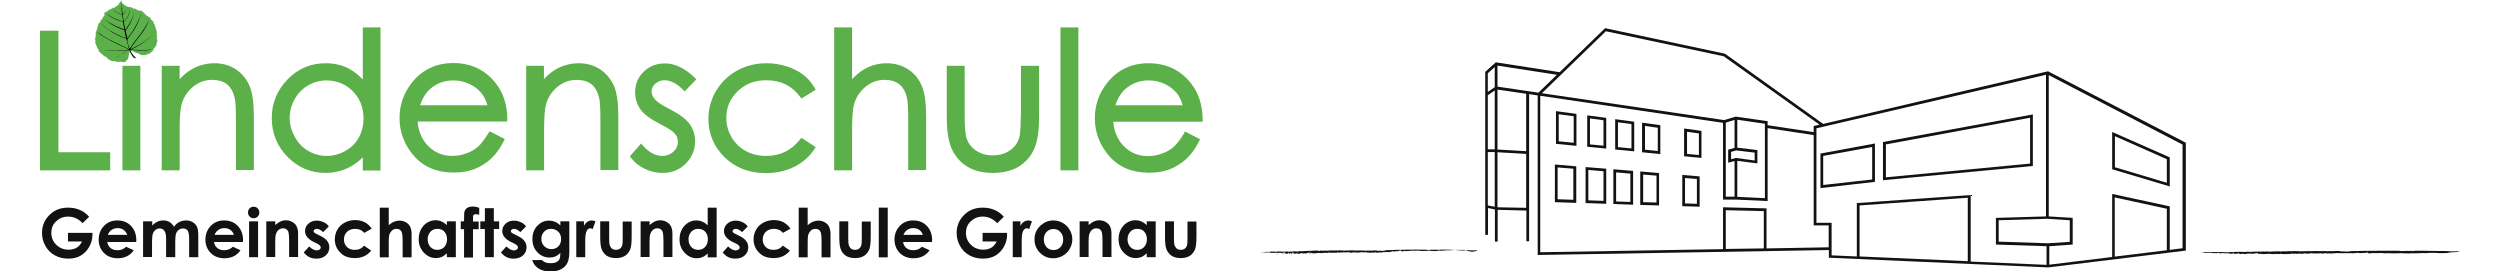 <?xml version="1.0" encoding="utf-8" standalone="no"?><!-- Generator: Adobe Illustrator 27.6.1, SVG Export Plug-In . SVG Version: 6.00 Build 0)  --><svg xmlns="http://www.w3.org/2000/svg" xmlns:xlink="http://www.w3.org/1999/xlink" height="19" id="Ebene_1" style="enable-background:new 0 0 1324 148.5;" version="1.1" viewBox="0 0 1324 148.5" width="175" x="0px" xml:space="preserve" y="0px">
<style type="text/css">
	.st0{fill:#5BB04A;}
	.st1{fill:#121212;}
</style>
<g>
	<polygon class="st0" points="10.1,16.8 0,16.8 0,93.2 38.4,93.2 38.4,83.3 10.1,83.3  "/>
	<rect class="st0" height="57.2" width="9.8" x="45.1" y="36"/>
	<path class="st0" d="M107.1,37.9c-3.4-2.2-7.3-3.3-11.6-3.3c-4.2,0-8.2,1-11.8,2.9c-2.6,1.4-5,3.3-7.3,5.8V36h-9.8v57.2h9.8V71.8   c0-7,0.3-11.9,1-14.5c1-3.8,3.1-7.1,6.2-9.7c3.1-2.6,6.6-3.9,10.5-3.9c3.4,0,6.1,0.8,8.2,2.4c2,1.6,3.4,4.1,4.2,7.4   c0.5,2,0.7,6.1,0.7,12.2v27.3h9.8V63.8c0-7.7-0.8-13.2-2.4-16.9C113,43.1,110.4,40.1,107.1,37.9z"/>
	<path class="st0" d="M176.6,43.5c-2.3-2.5-4.8-4.4-7.5-5.9c-3.8-2-8.1-3-12.8-3c-8.1,0-15.1,2.9-20.8,8.8   c-5.7,5.8-8.7,12.9-8.7,21.1c0,8.3,2.9,15.5,8.6,21.3c5.7,5.8,12.7,8.8,20.7,8.8c4.5,0,8.8-1,12.6-2.8c2.8-1.4,5.5-3.3,7.9-5.7v7.2   h9.7V15h-9.7V43.5z M171.2,50c3.9,4,5.8,8.9,5.8,14.8c0,3.9-0.9,7.4-2.6,10.5c-1.7,3.1-4.2,5.5-7.4,7.3c-3.2,1.8-6.6,2.7-10.2,2.7   c-3.5,0-6.9-0.9-10-2.7c-3.1-1.8-5.6-4.4-7.4-7.7c-1.8-3.3-2.8-6.7-2.8-10.3c0-3.6,0.9-7.1,2.7-10.3c1.8-3.2,4.3-5.8,7.4-7.6   c3.1-1.8,6.5-2.7,10.1-2.7C162.6,44.1,167.3,46,171.2,50z"/>
	<path class="st0" d="M255.7,65.1c-0.1-7.7-2.2-14.3-6.3-19.5c-5.8-7.4-13.6-11.1-23.3-11.1c-9.4,0-17,3.6-22.7,10.8   c-4.4,5.6-6.7,12.1-6.7,19.3c0,7.6,2.6,14.6,7.8,20.6c5.3,6.1,12.6,9.2,21.9,9.2c4.2,0,7.9-0.6,11.3-1.9c3.3-1.3,6.3-3.2,9-5.6   c2.6-2.4,5-5.7,7-9.6l0.6-1.2l-8.3-4.3l-0.7,1.1c-2.1,3.4-4,5.9-5.7,7.4c-1.7,1.5-3.8,2.7-6.3,3.6c-2.5,0.9-5,1.4-7.6,1.4   c-5.4,0-9.8-1.8-13.5-5.6c-3.3-3.5-5.2-7.9-5.6-13.2h48.9L255.7,65.1z M207.9,57.7c1.3-3.9,3.1-6.8,5.4-8.9   c3.6-3.2,7.8-4.8,12.9-4.8c3,0,5.9,0.6,8.7,1.9c2.7,1.3,4.9,3,6.6,5c1.4,1.7,2.5,4,3.3,6.7H207.9z"/>
	<path class="st0" d="M306.4,37.9c-3.4-2.2-7.3-3.3-11.6-3.3c-4.2,0-8.2,1-11.8,2.9c-2.6,1.4-5,3.3-7.3,5.8V36H266v57.2h9.8V71.8   c0-7,0.3-11.9,1-14.5c1-3.8,3.1-7.1,6.2-9.7c3.1-2.6,6.6-3.9,10.5-3.9c3.4,0,6.1,0.8,8.2,2.4c2,1.6,3.4,4.1,4.2,7.4   c0.5,2,0.7,6.1,0.7,12.2v27.3h9.8V63.8c0-7.7-0.8-13.2-2.4-16.9C312.2,43.1,309.7,40.1,306.4,37.9z"/>
	<path class="st0" d="M341.7,43.9c3.2,0,6.6,1.7,10,5.1l1,1l6.4-6.6l-1-1c-5.3-5.1-10.7-7.7-16.1-7.7c-4.7,0-8.6,1.5-11.7,4.5   c-3.1,3-4.7,6.8-4.7,11.3c0,3.4,1,6.6,2.9,9.3c1.9,2.7,5.4,5.3,10.5,7.9c5.5,2.8,7.6,4.5,8.4,5.5c1.1,1.3,1.6,2.8,1.6,4.5   c0,2-0.8,3.8-2.5,5.3c-1.7,1.6-3.8,2.3-6.2,2.3c-3.6,0-7.1-1.9-10.4-5.6l-1-1.2l-6.2,7l0.7,0.9c2,2.6,4.5,4.6,7.6,6   c3,1.5,6.3,2.2,9.6,2.2c5.1,0,9.3-1.7,12.7-5.1c3.4-3.4,5.1-7.5,5.1-12.3c0-3.4-1-6.6-3-9.4c-2-2.7-5.6-5.4-11.1-8.2   c-4.1-2.1-6.8-3.9-8-5.4c-1.1-1.4-1.7-2.7-1.7-4.2c0-1.6,0.7-3,2-4.2C338.2,44.5,339.8,43.9,341.7,43.9z"/>
	<path class="st0" d="M415.8,76.3c-4.8,6.1-10.9,9-18.5,9c-4.1,0-7.9-0.9-11.2-2.7c-3.3-1.8-5.9-4.4-7.8-7.6   c-1.9-3.3-2.8-6.8-2.8-10.5c0-5.8,2-10.5,6.2-14.6c4.1-4,9.3-6,15.6-6c7.9,0,14,2.9,18.5,9l0.8,1l7.8-4.8l-0.7-1.2   c-1.7-2.9-3.8-5.3-6.3-7.1c-2.4-1.9-5.5-3.4-8.9-4.5c-3.5-1.1-7.1-1.7-10.9-1.7c-5.9,0-11.4,1.3-16.2,4c-4.8,2.6-8.7,6.4-11.5,11.1   c-2.8,4.7-4.2,9.9-4.2,15.4c0,8.2,3,15.2,8.9,21c5.9,5.7,13.4,8.6,22.4,8.6c5.8,0,11-1.1,15.6-3.4c4.6-2.3,8.3-5.5,11-9.6l0.8-1.2   l-7.8-5.1L415.8,76.3z"/>
	<path class="st0" d="M474.9,37.9c-3.4-2.2-7.3-3.3-11.6-3.3c-4.2,0-8.1,1-11.7,2.9c-2.6,1.4-5,3.4-7.3,5.8V15h-9.8v78.2h9.8V71.8   c0-7.1,0.3-11.9,1-14.5c1-3.8,3.1-7.1,6.2-9.7c3.1-2.6,6.6-3.9,10.5-3.9c3.4,0,6.1,0.8,8.1,2.4c2,1.6,3.5,4.1,4.2,7.4   c0.5,2,0.7,6.1,0.7,12.2v27.3h9.8V63.8c0-7.7-0.8-13.2-2.4-16.9C480.8,43.1,478.3,40.1,474.9,37.9z"/>
	<path class="st0" d="M536.6,62.8c0,8.3-0.5,11.6-1,12.9c-0.9,2.8-2.6,5-5.1,6.7c-2.5,1.7-5.6,2.6-9.2,2.6c-3.6,0-6.7-0.9-9.3-2.7   c-2.6-1.8-4.3-4.1-5.2-7.1c-0.6-2.2-0.9-6.4-0.9-12.4V36h-9.8v27.6c0,8,0.9,13.9,2.8,18c1.9,4.1,4.7,7.3,8.5,9.6   c3.8,2.3,8.5,3.4,14,3.4c5.5,0,10.2-1.2,14-3.4c3.7-2.3,6.6-5.5,8.4-9.5c1.9-4,2.8-9.8,2.8-17.5V36h-9.9V62.8z"/>
	<rect class="st0" height="78.2" width="9.8" x="558.3" y="15"/>
	<path class="st0" d="M625.9,73c-2.1,3.4-4,5.9-5.7,7.4c-1.7,1.5-3.8,2.7-6.3,3.6c-2.5,0.9-5,1.4-7.6,1.4c-5.4,0-9.8-1.8-13.5-5.6   c-3.3-3.5-5.2-7.9-5.6-13.2h48.9l0-1.4c-0.1-7.7-2.2-14.3-6.3-19.5c-5.8-7.4-13.6-11.1-23.3-11.1c-9.4,0-17,3.6-22.7,10.8   c-4.4,5.6-6.7,12.1-6.7,19.3c0,7.6,2.6,14.6,7.8,20.6c5.3,6.1,12.6,9.2,21.9,9.2c4.2,0,7.9-0.6,11.3-1.9c3.3-1.3,6.3-3.2,9-5.6   c2.6-2.4,5-5.7,7-9.6l0.6-1.2l-8.3-4.3L625.9,73z M588.3,57.7c1.3-3.9,3.1-6.8,5.4-8.9c3.6-3.2,7.8-4.8,12.9-4.8   c3,0,5.9,0.6,8.7,1.9c2.7,1.3,4.9,3,6.6,5c1.4,1.7,2.5,4,3.3,6.7H588.3z"/>
</g>
<g>
	<path class="st1" d="M26.9,118.6l-3.6,3.5c-2.3-2.4-4.9-3.6-7.9-3.6c-2.6,0-4.8,0.9-6.6,2.6c-1.8,1.7-2.6,3.8-2.6,6.3   c0,2.6,0.9,4.7,2.7,6.5s4.1,2.7,6.8,2.7c1.7,0,3.2-0.4,4.4-1.1c1.2-0.7,2.2-1.9,2.9-3.4h-7.7v-4.7h13.4l0,1.1   c0,2.3-0.6,4.5-1.8,6.6c-1.2,2.1-2.8,3.7-4.7,4.8s-4.2,1.6-6.7,1.6c-2.8,0-5.2-0.6-7.4-1.8c-2.2-1.2-3.9-2.9-5.1-5.1   c-1.3-2.2-1.9-4.6-1.9-7.2c0-3.5,1.2-6.6,3.5-9.2c2.8-3.1,6.3-4.6,10.8-4.6c2.3,0,4.5,0.4,6.5,1.3   C23.6,115.6,25.3,116.8,26.9,118.6z"/>
	<path class="st1" d="M52.6,132.4H36.8c0.2,1.4,0.8,2.5,1.8,3.3c1,0.8,2.3,1.2,3.8,1.2c1.8,0,3.4-0.6,4.7-1.9l4.2,1.9   c-1,1.5-2.3,2.6-3.7,3.3c-1.4,0.7-3.2,1.1-5.1,1.1c-3.1,0-5.6-1-7.5-2.9c-1.9-1.9-2.9-4.4-2.9-7.3c0-3,1-5.5,2.9-7.5   c1.9-2,4.4-3,7.3-3c3.1,0,5.6,1,7.5,3c1.9,2,2.9,4.6,2.9,7.8L52.6,132.4z M47.7,128.5c-0.3-1.1-1-2-1.9-2.7c-1-0.7-2.1-1-3.3-1   c-1.4,0-2.6,0.4-3.6,1.2c-0.7,0.5-1.3,1.3-1.8,2.5H47.7z"/>
	<path class="st1" d="M56.5,121.1h4.9v2.3c0.8-0.9,1.8-1.6,2.8-2.1c1-0.5,2.2-0.7,3.4-0.7c1.2,0,2.3,0.3,3.3,0.9   c1,0.6,1.8,1.5,2.4,2.6c0.8-1.2,1.7-2,2.9-2.6c1.1-0.6,2.4-0.9,3.7-0.9c1.4,0,2.6,0.3,3.7,1c1.1,0.6,1.8,1.5,2.3,2.5   c0.5,1,0.7,2.7,0.7,5.1v11.5h-5v-10c0-2.2-0.3-3.7-0.8-4.5c-0.6-0.8-1.4-1.2-2.5-1.2c-0.8,0-1.6,0.2-2.3,0.7   c-0.7,0.5-1.2,1.1-1.5,2c-0.3,0.8-0.5,2.2-0.5,4.1v8.9h-5v-9.5c0-1.8-0.1-3-0.4-3.8c-0.3-0.8-0.6-1.4-1.2-1.8   c-0.5-0.4-1.1-0.6-1.9-0.6c-0.8,0-1.6,0.2-2.2,0.7c-0.7,0.5-1.2,1.2-1.5,2c-0.3,0.9-0.5,2.3-0.5,4.2v8.7h-4.9V121.1z"/>
	<path class="st1" d="M111,132.4H95.2c0.2,1.4,0.8,2.5,1.8,3.3c1,0.8,2.3,1.2,3.8,1.2c1.8,0,3.4-0.6,4.7-1.9l4.2,1.9   c-1,1.5-2.3,2.6-3.7,3.3c-1.4,0.7-3.2,1.1-5.1,1.1c-3.1,0-5.6-1-7.5-2.9c-1.9-1.9-2.9-4.4-2.9-7.3c0-3,1-5.5,2.9-7.5   c1.9-2,4.4-3,7.3-3c3.1,0,5.6,1,7.5,3c1.9,2,2.9,4.6,2.9,7.8L111,132.4z M106.1,128.5c-0.3-1.1-1-2-1.9-2.7c-1-0.7-2.1-1-3.3-1   c-1.4,0-2.6,0.4-3.6,1.2c-0.7,0.5-1.3,1.3-1.8,2.5H106.1z"/>
	<path class="st1" d="M116.9,113.1c0.9,0,1.6,0.3,2.2,0.9c0.6,0.6,0.9,1.4,0.9,2.3c0,0.9-0.3,1.6-0.9,2.2c-0.6,0.6-1.3,0.9-2.2,0.9   c-0.9,0-1.6-0.3-2.2-0.9c-0.6-0.6-0.9-1.4-0.9-2.3c0-0.9,0.3-1.6,0.9-2.2C115.3,113.4,116,113.1,116.9,113.1z M114.4,121.1h4.9   v19.6h-4.9V121.1z"/>
	<path class="st1" d="M123.8,121.1h4.9v2c1.1-0.9,2.1-1.6,3-2c0.9-0.4,1.8-0.6,2.8-0.6c1.9,0,3.6,0.7,5,2c1.1,1.2,1.7,2.9,1.7,5.1   v13h-4.9v-8.6c0-2.3-0.1-3.9-0.3-4.7c-0.2-0.8-0.6-1.4-1.1-1.8c-0.5-0.4-1.2-0.6-1.9-0.6c-1,0-1.9,0.3-2.6,1   c-0.7,0.7-1.2,1.6-1.5,2.8c-0.1,0.6-0.2,1.9-0.2,4v7.9h-4.9V121.1z"/>
	<path class="st1" d="M158,123.9l-3.1,3.1c-1.2-1.2-2.4-1.8-3.4-1.8c-0.6,0-1,0.1-1.3,0.4c-0.3,0.2-0.5,0.5-0.5,0.9   c0,0.3,0.1,0.5,0.3,0.7c0.2,0.2,0.7,0.5,1.5,0.9l1.8,0.9c1.9,0.9,3.2,1.9,3.9,2.9c0.7,1,1.1,2.1,1.1,3.4c0,1.7-0.6,3.2-1.9,4.4   c-1.3,1.2-3,1.8-5.2,1.8c-2.9,0-5.1-1.1-6.9-3.4l3-3.3c0.6,0.7,1.3,1.2,2,1.6c0.8,0.4,1.5,0.6,2.1,0.6c0.6,0,1.2-0.2,1.6-0.5   c0.4-0.3,0.6-0.7,0.6-1.1c0-0.8-0.7-1.5-2.1-2.2l-1.7-0.8c-3.2-1.6-4.8-3.6-4.8-6c0-1.6,0.6-2.9,1.8-4c1.2-1.1,2.7-1.7,4.6-1.7   c1.3,0,2.5,0.3,3.6,0.8C156.3,122,157.3,122.8,158,123.9z"/>
	<path class="st1" d="M181.5,125.1l-4.1,2.3c-0.8-0.8-1.5-1.4-2.3-1.7c-0.8-0.3-1.6-0.5-2.6-0.5c-1.8,0-3.3,0.5-4.5,1.6   c-1.1,1.1-1.7,2.5-1.7,4.2c0,1.7,0.5,3,1.6,4.1c1.1,1.1,2.5,1.6,4.3,1.6c2.2,0,3.9-0.8,5.1-2.3l3.9,2.7c-2.1,2.7-5.1,4.1-8.9,4.1   c-3.5,0-6.2-1-8.1-3.1c-2-2-2.9-4.4-2.9-7.2c0-1.9,0.5-3.7,1.4-5.3c0.9-1.6,2.3-2.9,4-3.8c1.7-0.9,3.6-1.4,5.7-1.4   c1.9,0,3.7,0.4,5.3,1.2S180.5,123.7,181.5,125.1z"/>
	<path class="st1" d="M185.9,113.6h4.9v9.6c1-0.8,1.9-1.5,2.9-1.9c1-0.4,2-0.6,3-0.6c1.9,0,3.6,0.7,4.9,2c1.1,1.2,1.7,2.9,1.7,5.1   v13h-4.9v-8.6c0-2.3-0.1-3.8-0.3-4.6c-0.2-0.8-0.6-1.4-1.1-1.8c-0.5-0.4-1.2-0.6-1.9-0.6c-1,0-1.9,0.3-2.6,1   c-0.7,0.7-1.2,1.6-1.5,2.7c-0.1,0.6-0.2,1.9-0.2,4v7.9h-4.9V113.6z"/>
	<path class="st1" d="M222.6,121.1h4.9v19.6h-4.9v-2.1c-1,0.9-1.9,1.6-2.9,2c-1,0.4-2,0.6-3.1,0.6c-2.5,0-4.7-1-6.6-3   c-1.9-2-2.8-4.4-2.8-7.3c0-3,0.9-5.5,2.7-7.5c1.8-1.9,4-2.9,6.5-2.9c1.2,0,2.3,0.2,3.3,0.7c1,0.4,2,1.1,2.9,2V121.1z M217.4,125.2   c-1.5,0-2.8,0.5-3.8,1.6c-1,1.1-1.5,2.5-1.5,4.1c0,1.7,0.5,3.1,1.5,4.2c1,1.1,2.3,1.6,3.8,1.6c1.5,0,2.8-0.5,3.8-1.6   c1-1.1,1.5-2.5,1.5-4.2c0-1.7-0.5-3.1-1.5-4.2C220.3,125.7,219,125.2,217.4,125.2z"/>
	<path class="st1" d="M230.2,121.1h1.8c0-2.6,0.1-4.1,0.1-4.6c0.1-1.1,0.6-1.9,1.4-2.6c0.8-0.6,1.9-0.9,3.3-0.9c1,0,2.2,0.2,3.5,0.7   v3.8c-0.7-0.2-1.3-0.3-1.8-0.3c-0.6,0-1,0.1-1.3,0.4c-0.2,0.2-0.3,0.6-0.3,1.1l0,2.5h3.1v4.2h-3.1v15.5h-4.9v-15.5h-1.8V121.1z"/>
	<path class="st1" d="M243.4,113.9h4.9v7.2h2.9v4.2h-2.9v15.4h-4.9v-15.4h-2.5v-4.2h2.5V113.9z"/>
	<path class="st1" d="M265.9,123.9l-3.1,3.1c-1.2-1.2-2.4-1.8-3.4-1.8c-0.6,0-1,0.1-1.3,0.4c-0.3,0.2-0.5,0.5-0.5,0.9   c0,0.3,0.1,0.5,0.3,0.7c0.2,0.2,0.7,0.5,1.5,0.9l1.8,0.9c1.9,0.9,3.2,1.9,3.9,2.9c0.7,1,1.1,2.1,1.1,3.4c0,1.7-0.6,3.2-1.9,4.4   c-1.3,1.2-3,1.8-5.2,1.8c-2.9,0-5.1-1.1-6.9-3.4l3-3.3c0.6,0.7,1.3,1.2,2,1.6c0.8,0.4,1.5,0.6,2.1,0.6c0.6,0,1.2-0.2,1.6-0.5   c0.4-0.3,0.6-0.7,0.6-1.1c0-0.8-0.7-1.5-2.1-2.2l-1.7-0.8c-3.2-1.6-4.8-3.6-4.8-6c0-1.6,0.6-2.9,1.8-4c1.2-1.1,2.7-1.7,4.6-1.7   c1.3,0,2.5,0.3,3.6,0.8C264.2,122,265.2,122.8,265.9,123.9z"/>
	<path class="st1" d="M284.7,121.1h4.9V138c0,3.3-0.7,5.8-2,7.3c-1.8,2.1-4.5,3.2-8.1,3.2c-1.9,0-3.5-0.2-4.9-0.7   c-1.3-0.5-2.4-1.2-3.3-2.1c-0.9-0.9-1.6-2.1-2-3.4h5.4c0.5,0.6,1.1,1,1.9,1.3c0.8,0.3,1.7,0.4,2.7,0.4c1.3,0,2.4-0.2,3.2-0.6   c0.8-0.4,1.4-0.9,1.7-1.6c0.3-0.6,0.5-1.8,0.5-3.4c-0.9,0.9-1.8,1.5-2.7,1.9s-2,0.6-3.2,0.6c-2.6,0-4.9-1-6.7-2.9   c-1.8-1.9-2.7-4.3-2.7-7.2c0-3.1,1-5.6,2.9-7.5c1.7-1.7,3.8-2.6,6.2-2.6c1.1,0,2.2,0.2,3.2,0.6c1,0.4,2,1.1,3,2V121.1z    M279.6,125.2c-1.6,0-2.8,0.5-3.8,1.6c-1,1-1.5,2.3-1.5,3.9c0,1.6,0.5,3,1.6,4c1,1,2.3,1.6,3.9,1.6c1.5,0,2.8-0.5,3.8-1.5   c1-1,1.5-2.4,1.5-4c0-1.6-0.5-3-1.5-4C282.5,125.8,281.2,125.2,279.6,125.2z"/>
	<path class="st1" d="M293.4,121.1h4.2v2.5c0.5-1,1.1-1.7,1.8-2.2c0.8-0.5,1.6-0.8,2.5-0.8c0.6,0,1.3,0.2,2,0.5l-1.5,4.2   c-0.6-0.3-1.1-0.4-1.4-0.4c-0.8,0-1.4,0.5-1.9,1.4c-0.5,0.9-0.8,2.8-0.8,5.5l0,1v7.9h-4.9V121.1z"/>
	<path class="st1" d="M306.4,121.1h5v9.5c0,1.8,0.1,3.1,0.4,3.8c0.3,0.7,0.7,1.3,1.2,1.7c0.6,0.4,1.3,0.6,2.1,0.6   c0.8,0,1.5-0.2,2.1-0.6c0.6-0.4,1-1,1.3-1.7c0.2-0.6,0.3-1.8,0.3-3.6v-9.6h4.9v8.3c0,3.4-0.3,5.8-0.8,7c-0.7,1.5-1.6,2.7-2.9,3.5   c-1.3,0.8-2.9,1.2-4.9,1.2c-2.2,0-3.9-0.5-5.2-1.4c-1.3-1-2.3-2.3-2.8-4c-0.4-1.2-0.6-3.4-0.6-6.5V121.1z"/>
	<path class="st1" d="M328.6,121.1h4.9v2c1.1-0.9,2.1-1.6,3-2c0.9-0.4,1.8-0.6,2.8-0.6c1.9,0,3.6,0.7,5,2c1.1,1.2,1.7,2.9,1.7,5.1   v13h-4.9v-8.6c0-2.3-0.1-3.9-0.3-4.7c-0.2-0.8-0.6-1.4-1.1-1.8c-0.5-0.4-1.2-0.6-1.9-0.6c-1,0-1.9,0.3-2.6,1   c-0.7,0.7-1.2,1.6-1.5,2.8c-0.1,0.6-0.2,1.9-0.2,4v7.9h-4.9V121.1z"/>
	<path class="st1" d="M365.3,113.6h4.9v27.2h-4.9v-2.1c-1,0.9-1.9,1.6-2.9,2c-1,0.4-2,0.6-3.1,0.6c-2.5,0-4.7-1-6.6-3   c-1.9-2-2.8-4.4-2.8-7.3c0-3,0.9-5.5,2.7-7.5c1.8-1.9,4-2.9,6.5-2.9c1.2,0,2.3,0.2,3.3,0.7c1,0.4,2,1.1,2.9,2V113.6z M360.1,125.2   c-1.5,0-2.8,0.5-3.8,1.6c-1,1.1-1.5,2.5-1.5,4.1c0,1.7,0.5,3.1,1.5,4.2c1,1.1,2.3,1.6,3.8,1.6c1.5,0,2.8-0.5,3.8-1.6   c1-1.1,1.5-2.5,1.5-4.2c0-1.7-0.5-3.1-1.5-4.2C362.9,125.7,361.6,125.2,360.1,125.2z"/>
	<path class="st1" d="M387.2,123.9l-3.1,3.1c-1.2-1.2-2.4-1.8-3.4-1.8c-0.6,0-1,0.1-1.3,0.4c-0.3,0.2-0.5,0.5-0.5,0.9   c0,0.3,0.1,0.5,0.3,0.7c0.2,0.2,0.7,0.5,1.5,0.9l1.8,0.9c1.9,0.9,3.2,1.9,3.9,2.9c0.7,1,1.1,2.1,1.1,3.4c0,1.7-0.6,3.2-1.9,4.4   c-1.3,1.2-3,1.8-5.2,1.8c-2.9,0-5.1-1.1-6.9-3.4l3-3.3c0.6,0.7,1.3,1.2,2,1.6c0.8,0.4,1.5,0.6,2.1,0.6c0.6,0,1.2-0.2,1.6-0.5   c0.4-0.3,0.6-0.7,0.6-1.1c0-0.8-0.7-1.5-2.1-2.2l-1.7-0.8c-3.2-1.6-4.8-3.6-4.8-6c0-1.6,0.6-2.9,1.8-4c1.2-1.1,2.7-1.7,4.6-1.7   c1.3,0,2.5,0.3,3.6,0.8C385.4,122,386.4,122.8,387.2,123.9z"/>
	<path class="st1" d="M410.6,125.1l-4.1,2.3c-0.8-0.8-1.5-1.4-2.3-1.7c-0.8-0.3-1.6-0.5-2.6-0.5c-1.8,0-3.3,0.5-4.5,1.6   c-1.1,1.1-1.7,2.5-1.7,4.2c0,1.7,0.5,3,1.6,4.1c1.1,1.1,2.5,1.6,4.3,1.6c2.2,0,3.9-0.8,5.1-2.3l3.9,2.7c-2.1,2.7-5.1,4.1-8.9,4.1   c-3.5,0-6.2-1-8.1-3.1c-2-2-2.9-4.4-2.9-7.2c0-1.9,0.5-3.7,1.4-5.3c0.9-1.6,2.3-2.9,4-3.8c1.7-0.9,3.6-1.4,5.7-1.4   c1.9,0,3.7,0.4,5.3,1.2C408.4,122.6,409.7,123.7,410.6,125.1z"/>
	<path class="st1" d="M415.1,113.6h4.9v9.6c1-0.8,1.9-1.5,2.9-1.9c1-0.4,2-0.6,3-0.6c1.9,0,3.6,0.7,4.9,2c1.1,1.2,1.7,2.9,1.7,5.1   v13h-4.9v-8.6c0-2.3-0.1-3.8-0.3-4.6c-0.2-0.8-0.6-1.4-1.1-1.8c-0.5-0.4-1.2-0.6-1.9-0.6c-1,0-1.9,0.3-2.6,1   c-0.7,0.7-1.2,1.6-1.5,2.7c-0.1,0.6-0.2,1.9-0.2,4v7.9h-4.9V113.6z"/>
	<path class="st1" d="M437.2,121.1h5v9.5c0,1.8,0.1,3.1,0.4,3.8c0.3,0.7,0.7,1.3,1.2,1.7c0.6,0.4,1.3,0.6,2.1,0.6   c0.8,0,1.5-0.2,2.1-0.6c0.6-0.4,1-1,1.3-1.7c0.2-0.6,0.3-1.8,0.3-3.6v-9.6h4.9v8.3c0,3.4-0.3,5.8-0.8,7c-0.7,1.5-1.6,2.7-2.9,3.5   c-1.3,0.8-2.9,1.2-4.9,1.2c-2.2,0-3.9-0.5-5.2-1.4c-1.3-1-2.3-2.3-2.8-4c-0.4-1.2-0.6-3.4-0.6-6.5V121.1z"/>
	<path class="st1" d="M458.9,113.6h4.9v27.2h-4.9V113.6z"/>
	<path class="st1" d="M488,132.4h-15.8c0.2,1.4,0.8,2.5,1.8,3.3c1,0.8,2.3,1.2,3.8,1.2c1.8,0,3.4-0.6,4.7-1.9l4.2,1.9   c-1,1.5-2.3,2.6-3.7,3.3c-1.4,0.7-3.2,1.1-5.1,1.1c-3.1,0-5.6-1-7.5-2.9c-1.9-1.9-2.9-4.4-2.9-7.3c0-3,1-5.5,2.9-7.5   c1.9-2,4.4-3,7.3-3c3.1,0,5.6,1,7.5,3c1.9,2,2.9,4.6,2.9,7.8L488,132.4z M483,128.5c-0.3-1.1-1-2-1.9-2.7c-1-0.7-2.1-1-3.3-1   c-1.4,0-2.6,0.4-3.6,1.2c-0.7,0.5-1.3,1.3-1.8,2.5H483z"/>
	<path class="st1" d="M527.3,118.6l-3.6,3.5c-2.3-2.4-4.9-3.6-7.9-3.6c-2.6,0-4.8,0.9-6.6,2.6c-1.8,1.7-2.6,3.8-2.6,6.3   c0,2.6,0.9,4.7,2.7,6.5s4.1,2.7,6.8,2.7c1.7,0,3.2-0.4,4.4-1.1c1.2-0.7,2.2-1.9,2.9-3.4h-7.7v-4.7h13.4l0,1.1   c0,2.3-0.6,4.5-1.8,6.6c-1.2,2.1-2.8,3.7-4.7,4.8s-4.2,1.6-6.7,1.6c-2.8,0-5.2-0.6-7.4-1.8c-2.2-1.2-3.9-2.9-5.1-5.1   c-1.3-2.2-1.9-4.6-1.9-7.2c0-3.5,1.2-6.6,3.5-9.2c2.8-3.1,6.3-4.6,10.8-4.6c2.3,0,4.5,0.4,6.5,1.3   C524.1,115.6,525.7,116.8,527.3,118.6z"/>
	<path class="st1" d="M532.2,121.1h4.2v2.5c0.5-1,1.1-1.7,1.8-2.2c0.8-0.5,1.6-0.8,2.5-0.8c0.6,0,1.3,0.2,2,0.5l-1.5,4.2   c-0.6-0.3-1.1-0.4-1.4-0.4c-0.8,0-1.4,0.5-1.9,1.4c-0.5,0.9-0.8,2.8-0.8,5.5l0,1v7.9h-4.9V121.1z"/>
	<path class="st1" d="M554.4,120.6c1.9,0,3.6,0.5,5.2,1.4c1.6,0.9,2.9,2.2,3.8,3.8c0.9,1.6,1.4,3.3,1.4,5.1c0,1.9-0.5,3.6-1.4,5.2   c-0.9,1.6-2.2,2.9-3.8,3.8c-1.6,0.9-3.3,1.4-5.3,1.4c-2.8,0-5.2-1-7.2-3c-2-2-3-4.4-3-7.3c0-3.1,1.1-5.6,3.4-7.7   C549.6,121.5,551.8,120.6,554.4,120.6z M554.5,125.3c-1.5,0-2.8,0.5-3.8,1.6s-1.5,2.4-1.5,4.1c0,1.7,0.5,3.1,1.5,4.2   c1,1.1,2.3,1.6,3.8,1.6c1.5,0,2.8-0.5,3.8-1.6c1-1.1,1.5-2.4,1.5-4.1c0-1.7-0.5-3.1-1.5-4.1C557.3,125.8,556,125.3,554.5,125.3z"/>
	<path class="st1" d="M568.8,121.1h4.9v2c1.1-0.9,2.1-1.6,3-2c0.9-0.4,1.8-0.6,2.8-0.6c1.9,0,3.6,0.7,5,2c1.1,1.2,1.7,2.9,1.7,5.1   v13h-4.9v-8.6c0-2.3-0.1-3.9-0.3-4.7c-0.2-0.8-0.6-1.4-1.1-1.8c-0.5-0.4-1.2-0.6-1.9-0.6c-1,0-1.9,0.3-2.6,1   c-0.7,0.7-1.2,1.6-1.5,2.8c-0.1,0.6-0.2,1.9-0.2,4v7.9h-4.9V121.1z"/>
	<path class="st1" d="M605.5,121.1h4.9v19.6h-4.9v-2.1c-1,0.9-1.9,1.6-2.9,2c-1,0.4-2,0.6-3.1,0.6c-2.5,0-4.7-1-6.6-3   c-1.9-2-2.8-4.4-2.8-7.3c0-3,0.9-5.5,2.7-7.5c1.8-1.9,4-2.9,6.5-2.9c1.2,0,2.3,0.2,3.3,0.7c1,0.4,2,1.1,2.9,2V121.1z M600.3,125.2   c-1.5,0-2.8,0.5-3.8,1.6c-1,1.1-1.5,2.5-1.5,4.1c0,1.7,0.5,3.1,1.5,4.2c1,1.1,2.3,1.6,3.8,1.6c1.5,0,2.8-0.5,3.8-1.6   c1-1.1,1.5-2.5,1.5-4.2c0-1.7-0.5-3.1-1.5-4.2C603.2,125.7,601.9,125.2,600.3,125.2z"/>
	<path class="st1" d="M615.4,121.1h5v9.5c0,1.8,0.1,3.1,0.4,3.8c0.3,0.7,0.7,1.3,1.2,1.7c0.6,0.4,1.3,0.6,2.1,0.6   c0.8,0,1.5-0.2,2.1-0.6c0.6-0.4,1-1,1.3-1.7c0.2-0.6,0.3-1.8,0.3-3.6v-9.6h4.9v8.3c0,3.4-0.3,5.8-0.8,7c-0.7,1.5-1.6,2.7-2.9,3.5   c-1.3,0.8-2.9,1.2-4.9,1.2c-2.2,0-3.9-0.5-5.2-1.4c-1.3-1-2.3-2.3-2.8-4c-0.4-1.2-0.6-3.4-0.6-6.5V121.1z"/>
</g>
<g>
	<path class="st1" d="M1181.8,138.1c-0.2,0-0.3,0-0.3,0C1182.1,138.2,1181.3,138.1,1181.8,138.1z"/>
	<path class="st1" d="M1192.6,138.7c0.2,0,0.3,0.1,0.5,0c0.1,0-0.1,0.1,0.1,0.1c0.2-0.1-0.1-0.2-0.5-0.2   C1192.7,138.7,1192.7,138.7,1192.6,138.7C1192.7,138.7,1192.7,138.7,1192.6,138.7z"/>
	<path class="st1" d="M1264.8,138.5C1264.8,138.5,1264.7,138.5,1264.8,138.5C1264.7,138.5,1264.7,138.5,1264.8,138.5z"/>
	<path class="st1" d="M1192.7,138.7C1192.7,138.7,1192.6,138.6,1192.7,138.7C1192.6,138.6,1192.7,138.7,1192.7,138.7z"/>
	<path class="st1" d="M1200.9,138.8c-0.1,0-0.1,0-0.2,0C1200.8,138.9,1200.8,138.9,1200.9,138.8z"/>
	<path class="st1" d="M1192.3,138.8c0.1,0,0.2,0,0.2,0C1192.5,138.7,1192.4,138.7,1192.3,138.8z"/>
	<path class="st1" d="M1225.4,137.6C1225.4,137.6,1225.4,137.6,1225.4,137.6c0.1,0,0.1,0,0.2,0L1225.4,137.6z"/>
	<path class="st1" d="M1322.3,137.9c1.3-0.1,1.7-0.4,1.7-0.4c-3.2,0.1-6,0-9.2-0.2c-1.1,0-2.5,0.1-3.4,0c-4.1,0-8.3-0.2-12.5-0.1   c0.2,0,0,0.1-0.2,0.1l-0.1,0l-0.3,0.1c-0.3,0-0.2-0.1,0.1-0.1c-1.7,0-3.2,0-4.8,0c-0.1,0.1-0.8,0-0.9,0.1c-0.1,0,0,0,0-0.1   c-1.1,0.1-1.2,0.1-2.2-0.1c-4.4-0.1-8.6,0-13,0c-4.4,0-8.7,0.1-13.2,0.2c-0.7,0.2-1.6,0.1-2.4,0.3l0.1-0.1c-0.7,0.1-0.9,0-1.8-0.1   c0,0.1-0.3,0-0.2,0.1c-0.3,0.1-0.6-0.1-1-0.1c0,0,0,0.1-0.1,0c-1.1,0.1,0.2-0.1-1.2-0.2c-2,0-4.1,0.2-6,0.1c0.1,0,0.2,0.1,0,0.1   c-0.2-0.2-0.7,0-1,0c0,0,0.2,0,0.3-0.1c-0.9-0.1-1.6,0-2.5,0c0,0,0,0,0.1,0c-0.8,0.1-1.7-0.1-2.3,0c0.1-0.1-0.4,0-0.5-0.1   c-0.6,0.2-1.5-0.1-2.3,0.1l0,0c-2.1,0-4.5,0-6.7,0.1c-1.3,0-2.7-0.2-4.1-0.1c-0.3,0-0.1,0.1-0.3,0.1c-0.3,0,0-0.1-0.1-0.1   c-0.7,0.1-1.6,0-2.4,0c-0.1,0-0.3,0-0.3,0.1c-0.9-0.1-2.2,0.1-3.2,0c0.3,0.2-0.6,0.1-0.9,0.1c-0.2,0-0.2-0.1-0.2-0.1   c-0.7,0-1.1,0-2,0c-0.4,0-0.5,0.1-1,0.1c-0.3-0.1-1,0-1.5,0c0.1,0.1-0.5,0.2-1,0.1l0.1-0.1c-1.5,0.1-3.7-0.1-5.4,0.1l-0.1-0.1   c-1.8,0.1-3.6,0-5.4,0.2c-0.5,0-1.2-0.1-1.7-0.1c-0.6,0.1-0.9,0.1-1.3,0.2c-0.2,0-0.4-0.1-0.5-0.1c-0.8,0-1.6-0.1-2.2,0l0-0.1   c-0.6,0.1-1.6,0.2-2.3,0.1c-0.2,0.1-0.9,0.1-0.6,0.2c-0.3,0-0.2-0.1-0.5,0l0.3-0.1c-1.6,0-3,0-4.5,0.1c-0.5-0.1-1.5,0-2.4-0.1   c-0.5,0.1-1.4,0-1.8,0.1l0-0.1c-0.7,0-1.6,0-2.5,0c-0.5,0-0.5,0.1-0.9,0.1l0-0.1c-0.5,0-0.6,0.2-0.8,0.2c-0.4,0-0.4,0-0.7,0   c0.3,0,0.6-0.1,0.9-0.2c-0.6,0-1.1,0.2-1.5,0c-0.5,0-0.9,0-0.9,0.1c0.1,0-0.3-0.1,0-0.1c-0.4,0-0.6,0-0.9,0.1c0,0,0.2,0,0.3,0   c-0.2,0.1-0.5,0.1-0.4,0.2c0.2,0,0.2,0,0.4,0c-0.1,0.1-0.7,0.1-0.8,0c-0.2-0.1,0.4-0.1,0.1-0.2l-1,0.2c0.2-0.1,0.6,0,0.5,0.1l0.4,0   l0,0.1c0.6,0,1.1,0,1.8,0l-0.3-0.1c0.4,0,0.8-0.1,1.1,0c-0.2,0-0.1,0.1,0,0.1c0.1,0,0.2,0,0.3,0l-0.2,0.1c0.2-0.2,1.1-0.1,1.2-0.1   l-0.1,0c0.6,0.1-0.1-0.1,0.3-0.1c0.3,0,0.1,0.1,0.4,0.2c0.6,0,1.6-0.1,2.3,0c0.5,0,1.1-0.1,1.6-0.1c0.5,0,0,0.1,0.4,0.1   c-0.1,0,0,0.1,0.1,0.1c0-0.1,0.9,0,0.5-0.1c0.7,0,1.4,0,2.2,0c-0.2,0-0.3,0.1-0.1,0.1c0.3-0.1,0.9-0.1,1.5-0.1   c0-0.1-0.2-0.1-0.1-0.2c0.1,0,0.2-0.1,0.4,0c0.1,0.1,0.1,0.2,0.6,0.2c-0.1,0.1-0.9,0-0.7,0.1c-0.2,0.1-1.2,0.1-1.4,0.1   c-0.5,0.1,0.4,0,0.3,0.1c0.4,0,0.6-0.1,1.3-0.1c0-0.1-0.2-0.1,0.1-0.1c0.6-0.1,0.7,0.1,0.9,0.1c-0.1,0-0.2,0-0.3,0c0.4,0,0.5,0,1,0   c0.1,0.2-0.7,0-0.8,0.1l0.3,0.1c0.6,0,0.2-0.1,0.8-0.1l-0.1,0.1l0.4,0c0-0.1-0.1-0.2-0.4-0.1c0.2-0.2,0.3,0,0.9-0.1   c0.2-0.1-0.2,0-0.3-0.1c-0.1-0.1,0.3-0.1,0.6-0.1c0.5,0,0.2,0.1,0.4,0.2c-0.1,0-0.4,0-0.4,0c-0.6,0.1,0.3,0.2-0.1,0.3   c0.4,0.1,0.4-0.1,0.7-0.1c-0.1,0,0.1-0.1,0-0.1c0.8-0.2,0.5,0.2,1.2,0.1c-0.2-0.2,1-0.2,0.4-0.4c0.2,0,0.4-0.1,0.6,0   c-0.2,0.1,0.3,0.1,0,0.2l0.3,0l-0.4,0.1c0.3,0.1,0.8,0.1,0.9,0.2c0.4,0-0.1-0.1,0.3-0.1c-0.2,0.1,0.1,0.1,0.3,0.1   c-0.4,0,0-0.2,0.2-0.2c0.4,0,0.7,0.1,0.6,0.1l-0.4,0.1c0.3-0.1,0.1,0,0.4,0c0.1-0.1,0.3-0.2,0.4-0.2c0.3,0,0.4,0.1,0.5,0l-0.4,0.1   c0.5,0,0.1,0.2,0.6,0.1l0.1-0.1c0.1,0,0.2,0.1,0.1,0.1c0.1-0.1,0.4,0,0.5-0.1l0,0.1c0.2,0,0.5-0.2,0.8-0.1c-0.2-0.1-0.3,0-0.7-0.1   c-0.2-0.1,0.4-0.1,0.5-0.1c0,0.1,0.6,0,0.8,0c0.2,0.1,0.3,0.1,0.4,0.1l0.1-0.1c0.1,0.2,0.5,0,0.8,0c-0.2,0.1-0.1,0.1,0.1,0.2   c-0.3-0.1,0.5-0.2,0.4-0.3c0.5,0-0.1,0.2,0,0.3c0.3-0.1,0.6,0.1,0.8-0.1c-0.4,0,0.1-0.1,0.1-0.1c0.5,0-0.1,0.1,0.3,0.1   c0.2,0,0.5-0.1,0.2-0.2c0.3,0,0.6-0.1,0.9,0c0.1,0.1-0.6,0-0.4,0.1c0.7,0,0.3-0.2,1-0.2c-0.3,0,0-0.2,0.3-0.2c0.7,0-0.3,0.1,0,0.2   l0.3,0c0.4,0.1-0.8,0.2-0.5,0.4l0.3-0.1c-0.1,0-0.2,0.1,0,0.2c0.1-0.1,0.7,0,0.8-0.1c0.1-0.1-0.3,0-0.2,0c0.3,0,0.5-0.2,1-0.1   c-0.3,0.1,0.1,0.1,0,0.2c0.2,0,0.1-0.1,0.4-0.1l0,0.1c1.3,0,2.9,0,4.1-0.2c0.2,0.1,0.6,0.1,1.3,0.2c-0.3,0,0-0.1,0.2-0.1l0.3,0.1   c0.4,0.1,0.9,0,1.2-0.1c0.1,0,0.1,0,0.1,0.1c0.3,0.1,0.4-0.1,0.5-0.1l0.2,0.1l0-0.1c0.3,0,0.8,0,0.7,0.1c0.1,0,0.3,0,0.1-0.1   c0.3,0.1,1.3,0.1,1.9,0c-0.3,0-0.3-0.1-0.3-0.1c0.1-0.1,0.1,0,0.4,0c0,0,0.3,0.1,0,0.1c0.8,0.2,2,0,3,0.1c0.2,0,0.1,0,0.2-0.1   c0.6,0.1,1.4,0,2.1,0c-0.2-0.1,0.1-0.2,0.5-0.2c0.4-0.1,0.2,0.1,0.6,0.2c0.2,0,0.5-0.1,0.7-0.1l0,0c0.2-0.1,0.6-0.1,0.9,0l0,0   c0.2,0,0.5,0.1,0.7,0.1c0.1-0.1,0.7,0,0.8-0.1c0,0,0,0,0,0l0-0.1l0.5,0c-0.1,0-0.1,0.1-0.3,0.1c0.5,0.1,0.2-0.1,0.4-0.1   c0.4-0.1,0.3,0,0.5,0.1c-0.1,0-0.3,0-0.3,0c-0.2,0.1,0.2,0,0.2,0.1c0.1,0,0.1-0.1,0.4-0.1c0.2,0,0.7,0,0.7,0.1c0.2,0,0.4,0,0.6-0.1   c-0.2,0-0.5,0-0.6-0.1c0.2,0,0.5,0,0.5,0l-0.1,0c0.1,0,0.6,0,0.4-0.1l0.3,0.1c0.1-0.1,0.5-0.1,0.8-0.1c0,0.1-0.2,0.2,0.3,0.2   l0.5-0.1c0.2,0,0.3,0,0.3,0.1c0.8,0,0.8-0.2,1.5-0.2c-0.3,0.1,0,0.1,0.2,0.1c0,0,0-0.1,0.2-0.1c-0.1,0-0.2,0.1-0.4,0   c-0.1-0.1,0.3,0,0.4-0.1c0.6,0.2,1.9,0.1,2.8,0.2c-0.1-0.1,0.4,0,0.6-0.1c-0.1,0.1,0.5,0,0.8,0.1l-0.1-0.1c0.6,0.1,0.9-0.2,1.3,0   c0.3,0-0.1,0.1-0.2,0.1c0.4,0.1,1.2-0.1,1.5,0c0-0.1-0.1-0.1,0.3-0.2c0.3,0.1,0.9,0.1,0.9,0.1c0.3,0,0.3-0.1,0.6,0   c0,0-0.1,0-0.2,0.1c0.4,0,0.8,0,1.2-0.1c0.2,0.1,1,0,1.5,0.1c0.3-0.1,0.8,0,0.9-0.1c0,0,0.1,0,0.1,0c0.2,0,0.3-0.1,0.6-0.2   l-0.1,0.1c-0.1,0.1,0.7,0,0.7,0.1c-0.2-0.1,0.3,0,0.3-0.1l0.3,0c0.5,0,0.1-0.1,0.6-0.1c0.3,0,0.1,0.1,0,0.1c0.3,0.1,0.5,0,0.8,0   c-0.1,0-0.1,0,0,0c0,0,0,0,0.1,0c0.1,0,0.2,0,0.3,0c0,0,0,0,0,0c-0.1,0-0.2,0-0.3,0c0.1,0,0.2,0,0.3,0c0,0,0,0,0.1,0   c0.1,0,0.2,0,0.2,0l-0.1,0.1c0.2,0,0.7-0.1,0.7-0.1c0.8,0.1,2,0,2.5,0c-0.1,0-0.1,0,0,0c0.3,0,0.6-0.1,0.6,0c0.3,0,0.2,0.1,0.6,0.1   c0,0,0.1-0.1-0.1-0.1c0.7,0.1,1.5-0.1,2.4,0c-0.1,0-0.2,0-0.3,0.1c0.6,0,1.2-0.1,1.7-0.2c-0.1,0,0,0.1-0.2,0.1c0.4,0,0.9,0,1.1-0.1   c-0.3,0,0,0-0.2,0c-0.3-0.1,0.2-0.1,0.5-0.1l0,0c0.4,0,0.4,0,0.9,0c0.3,0-0.2,0-0.1,0.1c0.1,0.1,1,0.1,1.1,0.1   c0.1,0,0.2-0.1,0.2-0.1c0.3,0,0.2,0.1,0.4,0.1l0.9-0.2c0,0,0.3,0.1,0,0.2c0.7,0,1.1-0.2,1.5-0.3c0.2,0,0.9,0,1.1,0   c0.1,0.1-0.2,0-0.2,0.1l0.3,0.1c-0.5,0,0.1,0.1-0.2,0.2c0.4,0,1.2,0,1.8,0c-0.4-0.1,0.7-0.1,0.7-0.2c0.6,0,0.3,0.1,0.6,0.1   c0.7-0.1,1.3,0,1.9,0c0,0,0,0,0,0c0.6,0,1.5,0,2-0.1c0,0,0,0.1-0.1,0.1c0.6,0,0.1-0.2,0.8-0.1l-0.2,0.1c0.4-0.1,0.8,0.1,1.3,0   c0,0-0.1,0-0.2,0.1c0.4,0,1,0,1.3-0.1c0.1,0,0,0.1-0.2,0.1c0.4,0.1,0.5-0.1,0.9-0.1c0.1,0,0.3,0.1,0.3,0.1c0.2-0.1,0.8-0.1,1-0.1   c0.1,0,0.2,0.1,0.5,0.1c2.2,0,4.5,0,6.7-0.1c0.4,0.1-0.5,0.1-0.3,0.2c0-0.1,0.4,0,1-0.1l0,0c0.3,0,0.4,0,0.8,0l0,0   c0.3-0.1,0.7,0.1,0.9,0l0.3,0.1c0.3-0.1,0.5,0,0.9-0.1l0,0c0.5,0.1,1.1-0.1,1.3,0c0.5,0,1,0,1.1-0.1c0.1,0,0,0.1,0,0.1   c1.7-0.1,3.6,0,5.2-0.2c0.1,0,0,0-0.1,0.1c1-0.1,2,0.1,2.7-0.1l0.3-0.1c0.2,0,0.2,0.1,0.4,0.1c0.2-0.1,0.9,0,1-0.1   c0.1,0,0,0.1,0,0.1c0.4,0,0.9-0.1,1.4-0.1l-0.1,0c2.2,0.2,5,0.3,6.8,0.1c0.5,0,0.2,0.1,0.4,0.1   C1318.4,137.9,1320.6,138.1,1322.3,137.9z M1258.7,138.4c-0.1,0-0.1,0-0.2,0C1258.6,138.4,1258.6,138.4,1258.7,138.4z"/>
	<path class="st1" d="M1248.6,137.6c0,0,0.1,0,0.1,0C1248.7,137.6,1248.6,137.6,1248.6,137.6z"/>
	<path class="st1" d="M1257.7,138.5C1257.8,138.5,1257.8,138.5,1257.7,138.5C1257.8,138.5,1257.8,138.5,1257.7,138.5   C1257.8,138.5,1257.8,138.5,1257.7,138.5z"/>
	<path class="st1" d="M1182.6,138.2c0.3-0.1-0.1-0.1-0.2-0.2C1182.4,138.1,1182.6,138.2,1182.6,138.2z"/>
	<path class="st1" d="M1192.2,138.7c-0.1,0,0,0.1-0.2,0.1c0.1,0,0.2,0,0.3,0C1192.3,138.7,1192.2,138.6,1192.2,138.7z"/>
	<path class="st1" d="M1194.7,138.7l-0.9,0.1C1194.1,138.8,1194.7,138.7,1194.7,138.7z"/>
	<path class="st1" d="M1197,138.9c-0.1,0-0.1,0-0.1,0.1C1197.2,139,1197.2,138.9,1197,138.9z"/>
	<path class="st1" d="M1197.6,138.8c-0.1,0-0.2-0.1-0.4-0.1C1197.1,138.9,1197.6,138.8,1197.6,138.8z"/>
	<path class="st1" d="M1202.2,138.9c-0.1,0.1,0.4,0,0.5,0C1202.6,138.9,1202.4,138.9,1202.2,138.9z"/>
	<path class="st1" d="M1204.6,138.8L1204.6,138.8c0.2,0.1,0.3,0,0.2,0C1204.7,138.8,1204.7,138.8,1204.6,138.8z"/>
	<polygon class="st1" points="1247.1,138.6 1247.4,138.5 1247.1,138.5  "/>
	<path class="st1" d="M1266.1,138.5c0.3,0,0,0.1,0.2,0.1C1266.3,138.5,1266.4,138.5,1266.1,138.5z"/>
	<polygon class="st1" points="1276.1,138.2 1276.2,138.2 1276.2,138.1  "/>
	<path class="st1" d="M667.7,138c-0.1-0.1-0.2,0-0.3,0.1C667.9,138.1,667.2,138,667.7,138z"/>
	<path class="st1" d="M737,138.5C737,138.5,737,138.5,737,138.5C736.9,138.6,737,138.5,737,138.5z"/>
	<path class="st1" d="M676.5,139c0.1,0,0.2,0,0.2-0.1C676.6,139,676.6,139,676.5,139z"/>
	<path class="st1" d="M704.1,137.3C704.1,137.3,704.1,137.3,704.1,137.3c0.1,0,0.1,0,0.2,0L704.1,137.3z"/>
	<path class="st1" d="M731.1,138.5C731.1,138.5,731.1,138.5,731.1,138.5C731.1,138.5,731.1,138.5,731.1,138.5   C731.1,138.5,731.1,138.5,731.1,138.5z"/>
	<path class="st1" d="M676.7,139c0.1,0,0.2,0.1,0.4,0.1c0.1,0-0.1,0.1,0.1,0.1c0.2-0.1-0.1-0.3-0.4-0.3c0,0,0,0,0,0   C676.8,138.9,676.8,139,676.7,139z"/>
	<path class="st1" d="M785,137.5c1.1-0.1,1.4-0.6,1.4-0.6c-2.7,0.2-5,0-7.7-0.2c-0.9,0-2,0.1-2.9,0c-3.4,0.1-6.9-0.3-10.4-0.1   c0.2,0.1,0,0.1-0.2,0.2l0-0.1l-0.3,0.1c-0.3,0-0.2-0.1,0.1-0.2c-1.4,0-2.6,0.1-4,0c-0.1,0.2-0.7,0-0.8,0.2c-0.1,0,0,0,0-0.1   c-0.9,0.1-1,0.1-1.9-0.1c-3.7-0.1-7.2,0-10.8,0c-3.7,0-7.3,0.2-11,0.3c-0.6,0.3-1.4,0.2-2,0.4l0-0.1c-0.6,0.1-0.7,0-1.5-0.1   c0,0.1-0.3,0-0.2,0.2c-0.3,0.1-0.5-0.2-0.8-0.1c0-0.1,0,0.1-0.1,0c-0.9,0.2,0.2-0.1-1-0.2c-1.7,0.1-3.4,0.2-5,0.1   c0.1,0,0.1,0.1,0,0.1c-0.2-0.3-0.5,0.1-0.8,0c0-0.1,0.2-0.1,0.2-0.1c-0.7-0.1-1.4,0.1-2.1-0.1c0.1,0,0.1,0,0.2,0   c-0.7,0.2-1.6-0.1-2,0.1c0.1-0.1-0.3-0.1-0.4-0.1c-0.5,0.3-1.3-0.1-1.9,0.1l0-0.1c-1.8,0-3.7,0-5.6,0.1c-1.1,0-2.2-0.2-3.4-0.1   c-0.2,0,0,0.1-0.2,0.1c-0.3,0,0-0.1-0.1-0.1c-0.6,0.1-1.3,0-2,0c-0.1,0-0.3,0.1-0.2,0.1c-0.8-0.2-1.9,0.1-2.7-0.1   c0.3,0.3-0.5,0.1-0.8,0.2c-0.2,0-0.2-0.1-0.1-0.1c-0.6,0-0.9,0-1.7,0c-0.3,0-0.4,0.2-0.8,0.1c-0.3-0.2-0.8,0-1.2-0.1   c0.1,0.2-0.4,0.3-0.8,0.2l0.1-0.2c-1.3,0.1-3.1-0.1-4.5,0.2l-0.1-0.1c-1.5,0.2-3,0-4.5,0.3c-0.4-0.1-1-0.1-1.4-0.1   c-0.5,0.1-0.7,0.1-1.1,0.3c-0.2,0-0.3-0.1-0.4-0.1c-0.7,0-1.3-0.2-1.8,0l0-0.1c-0.5,0.1-1.3,0.3-1.9,0.1c-0.2,0.1-0.8,0.1-0.5,0.3   c-0.2,0-0.2-0.2-0.4-0.1l0.2-0.2c-1.3,0-2.5,0.1-3.8,0.1c-0.4-0.2-1.2,0-2-0.1c-0.4,0.1-1.2,0-1.5,0.2l0-0.1c-0.6,0-1.4,0-2.1-0.1   c-0.4,0-0.4,0.1-0.8,0.2l0-0.1c-0.4,0.1-0.5,0.2-0.6,0.4c-0.3-0.1-0.3,0-0.6-0.1c0.3-0.1,0.5-0.2,0.7-0.3c-0.5,0-0.9,0.2-1.2,0.1   c-0.4,0-0.7,0-0.7,0.2c0.1,0-0.3-0.1,0-0.2c-0.3,0-0.5,0-0.7,0.1c0-0.1,0.2,0,0.3,0c-0.1,0.1-0.4,0.1-0.4,0.3   c0.1,0,0.2-0.1,0.3-0.1c-0.1,0.1-0.6,0.2-0.7,0c-0.1-0.1,0.3-0.2,0.1-0.3l-0.8,0.3c0.2-0.1,0.5,0,0.4,0.1l0.3-0.1l0,0.1   c0.5,0,0.9,0.1,1.5,0l-0.2-0.1c0.3,0,0.7-0.2,1,0c-0.1,0,0,0.1,0,0.2c0.1,0,0.2-0.1,0.2-0.1l-0.1,0.2c0.1-0.3,0.9-0.1,1-0.2l0,0   c0.5,0.1-0.1-0.1,0.2-0.1c0.3,0,0.1,0.2,0.4,0.3c0.5,0,1.3-0.2,1.9,0c0.4,0,0.9-0.1,1.3-0.2c0.4,0,0,0.2,0.4,0.1   c0,0.1,0,0.2,0.1,0.2c0-0.1,0.7,0,0.4-0.2c0.6,0,1.2,0.1,1.8,0c-0.2,0-0.3,0.1-0.1,0.2c0.3-0.1,0.8-0.2,1.3-0.2   c0-0.1-0.2-0.1-0.1-0.3c0.1,0,0.2-0.1,0.3-0.1c0.1,0.1,0.1,0.4,0.5,0.4c-0.1,0.2-0.8,0-0.6,0.2c-0.2,0.2-1,0.2-1.2,0.1   c-0.4,0.2,0.3,0,0.2,0.2c0.4,0,0.5-0.1,1.1-0.1c0-0.1-0.2-0.1,0.1-0.2c0.5-0.2,0.6,0.1,0.8,0.1c-0.1,0-0.2,0-0.2,0.1   c0.3,0.1,0.4-0.1,0.8-0.1c0.1,0.3-0.6,0-0.7,0.2l0.3,0.2c0.5,0,0.1-0.2,0.7-0.1l-0.1,0.1l0.3-0.1c0-0.1-0.1-0.2-0.4-0.2   c0.2-0.2,0.3,0,0.7-0.1c0.2-0.1-0.2,0-0.2-0.1c0-0.1,0.3-0.1,0.5-0.2c0.4,0,0.2,0.2,0.4,0.2c-0.1,0-0.4,0-0.3,0   c-0.5,0.1,0.2,0.3-0.1,0.4c0.4,0.1,0.3-0.2,0.7-0.1c-0.4,0.1-0.1-0.1-0.2-0.2c0.6-0.4,0.4,0.3,1,0.2c-0.1-0.2,0.8-0.3,0.4-0.6   c0.1,0,0.3-0.1,0.5-0.1c-0.2,0.2,0.3,0.1,0,0.3l0.2,0l-0.3,0.2c0.2,0.1,0.7,0.2,0.8,0.3c0.3-0.1-0.1-0.2,0.3-0.2   c-0.1,0.1,0.1,0.2,0.3,0.2c-0.3-0.1,0-0.2,0.2-0.3c0.3,0,0.6,0.1,0.5,0.2l-0.3,0.1c0.2-0.1,0.1,0.1,0.4,0c0.1-0.1,0.2-0.2,0.3-0.4   c0.2,0,0.4,0.1,0.4,0.1l-0.3,0.1c0.4,0,0.1,0.3,0.5,0.2l0.1-0.1c0.1,0,0.1,0.1,0,0.1c0.1-0.1,0.3-0.1,0.4-0.1l0,0.1   c0.2-0.1,0.4-0.2,0.6-0.1c-0.2-0.2-0.2,0-0.5-0.1c-0.2-0.1,0.3-0.1,0.4-0.2c0,0.2,0.5,0,0.7,0c0.1,0.1,0.2,0.1,0.3,0.2l0.1-0.1   c0.1,0.3,0.4-0.1,0.7,0c-0.1,0.1-0.1,0.2,0.1,0.2c-0.2-0.2,0.4-0.3,0.3-0.4c0.5,0.1-0.1,0.3,0,0.4c0.2-0.2,0.5,0.1,0.7-0.1   c-0.3-0.1,0.1-0.1,0.1-0.2c0.4,0-0.1,0.1,0.2,0.2c0.2,0,0.4-0.2,0.1-0.3c0.2,0,0.5-0.2,0.8,0c0.1,0.1-0.5,0.1-0.3,0.2   c0.6,0,0.3-0.3,0.8-0.4c-0.2-0.1,0-0.3,0.2-0.4c0.6,0.1-0.3,0.1,0,0.2l0.2,0c0.3,0.2-0.7,0.4-0.4,0.6l0.3-0.1   c-0.1,0.1-0.1,0.2,0,0.2c0.1-0.2,0.6,0,0.6-0.1c0.1-0.1-0.2,0-0.2-0.1c0.3,0,0.4-0.3,0.8-0.2c-0.2,0.1,0.1,0.2,0,0.3   c0.2,0.1,0.1-0.2,0.4-0.1l0,0.1c1.1,0,2.5,0,3.4-0.3c0.2,0.1,0.5,0.1,1.1,0.2c-0.2,0,0-0.1,0.1-0.2l0.3,0.2c0.3,0.1,0.7-0.1,1-0.2   c0.1,0,0.1,0.1,0.1,0.1c0.3,0.1,0.3-0.1,0.4-0.1l0.2,0.1l0-0.1c0.3-0.1,0.7,0,0.6,0.1c0.1,0,0.2-0.1,0.1-0.1c0.3,0.1,1.1,0.1,1.6,0   c-0.2,0-0.2-0.1-0.2-0.2c0.1-0.2,0.1,0,0.3-0.1c0,0.1,0.2,0.1,0,0.2c0.7,0.2,1.6,0,2.5,0.1c0.2,0,0.1-0.1,0.2-0.1   c0.5,0.2,1.2,0,1.8,0.1c-0.1-0.1,0.1-0.3,0.4-0.3c0.4-0.2,0.1,0.2,0.5,0.3c0.2-0.1,0.5-0.1,0.6-0.1l0,0c0.2-0.1,0.5-0.1,0.7-0.1   l0,0c0.2,0,0.4,0.1,0.6,0.1c0.1-0.1,0.6-0.1,0.7-0.2c0,0,0,0,0,0.1l0-0.1l0.4,0.1c-0.1,0-0.1,0.1-0.2,0.1c0.4,0.1,0.1-0.1,0.4-0.2   c0.3-0.1,0.3,0,0.4,0.1c-0.1,0.1-0.2,0-0.3,0c-0.2,0.1,0.2,0,0.2,0.1c0.1,0,0.1-0.1,0.3-0.1c0.2,0,0.6,0,0.6,0.1   c0.2-0.1,0.3-0.1,0.5-0.1c-0.2,0-0.4-0.1-0.5-0.1c0.1,0,0.4-0.1,0.5,0l-0.1,0c0.1,0,0.5,0,0.3-0.1l0.3,0.2c0.1-0.1,0.4-0.1,0.6-0.1   c0,0.1-0.2,0.3,0.3,0.3l0.4-0.1c0.2,0,0.3,0,0.2,0.1c0.7,0.1,0.7-0.4,1.2-0.3c-0.2,0.2,0,0.2,0.2,0.2c0,0,0-0.1,0.1-0.1   c-0.1-0.1-0.1,0.1-0.3,0c-0.1-0.1,0.2-0.1,0.3-0.1c0.5,0.3,1.6,0.1,2.4,0.2c-0.1-0.2,0.3-0.1,0.5-0.1c0,0.2,0.4,0,0.6,0.1l-0.1-0.2   c0.5,0.1,0.8-0.3,1.1-0.1c0.3,0.1-0.1,0.1-0.2,0.2c0.4,0.2,1-0.2,1.3,0.1c0-0.1-0.1-0.2,0.2-0.3c0.3,0.1,0.8,0.2,0.7,0.2   c0.2,0,0.3-0.1,0.5,0c0,0.1-0.1,0.1-0.2,0.1c0.4,0.1,0.7,0,1-0.1c0.2,0.2,0.8,0.1,1.3,0.2c0.2-0.2,0.7,0.1,0.7-0.2   c0,0,0,0.1,0.1,0.1c0.2-0.1,0.3-0.2,0.5-0.2l-0.1,0.2c0,0.2,0.6,0,0.6,0.1c-0.2-0.1,0.2,0,0.2-0.1l0.2-0.1c0.4,0,0-0.1,0.5-0.1   c0.3,0,0.1,0.2,0,0.2c0.2,0.1,0.4,0,0.7,0c-0.1,0-0.1,0,0,0c0,0,0,0,0.1,0c0.1,0,0.2,0,0.2,0c0,0,0,0,0,0c-0.1,0-0.2,0-0.2,0   c0.1,0,0.2,0,0.3,0c0,0,0,0,0,0c0.1,0,0.2,0,0.2,0l-0.1,0.1c0.2,0,0.6-0.1,0.6-0.2c0.7,0.1,1.9,0,2.2-0.1c-0.2,0-0.2,0.1-0.1,0   c0.2,0,0.5-0.1,0.5-0.1c0.2-0.1,0.2,0.1,0.5,0.1c0,0,0-0.1,0-0.1c0.6,0.2,1.3-0.1,2,0c-0.1,0-0.2,0.1-0.2,0.1   c0.5-0.1,1-0.1,1.4-0.3c0,0.1,0,0.1-0.2,0.1c0.4,0,0.8,0,0.9-0.2c-0.2-0.1,0,0.1-0.2,0.1c-0.3-0.1,0.2-0.2,0.4-0.2l0,0   c0.4,0,0.4-0.1,0.7-0.1c0.2,0.1-0.2,0-0.1,0.1c0.1,0.2,0.8,0.1,0.9,0.1c0.1,0,0.2-0.1,0.2-0.1c0.3-0.1,0.1,0.1,0.3,0.1l0.8-0.4   c-0.2,0,0.2,0.2,0,0.3c0.6,0,0.9-0.3,1.2-0.4c0.2,0,0.7-0.1,0.9-0.1c0.1,0.1-0.2,0-0.2,0.1l0.3,0.1c-0.4,0,0.1,0.2-0.2,0.3   c0.3-0.1,1,0,1.5,0c-0.3-0.2,0.6-0.1,0.6-0.3c0.5,0,0.3,0.2,0.5,0.2c0.6-0.1,1.1,0,1.6-0.1c0,0,0,0,0,0c0.5-0.1,1.2,0,1.7-0.2   c0,0,0,0.1-0.1,0.1c0.5,0.1,0.1-0.3,0.7-0.1l-0.1,0.1c0.4-0.1,0.7,0.1,1.1-0.1c0,0.1-0.1,0.1-0.1,0.1c0.4,0,0.8,0,1.1-0.2   c0.1,0.1,0,0.1-0.1,0.2c0.4,0.1,0.4-0.2,0.7-0.1c0.1,0,0.3,0.1,0.2,0.1c0.2-0.1,0.7-0.1,0.9-0.1c0,0.1,0.2,0.1,0.4,0.2   c1.9,0,3.8,0,5.6-0.2c0.3,0.2-0.4,0.1-0.2,0.3c0-0.2,0.3-0.1,0.9-0.1l0,0c0.2,0,0.4,0.1,0.6,0l0,0c0.3-0.1,0.6,0.2,0.8,0l0.2,0.1   c0.3-0.2,0.4,0.1,0.8-0.1l0,0c0.5,0.1,0.9-0.2,1.1-0.1c0.4,0,0.8-0.1,0.9-0.2c0.1,0.1,0,0.2,0,0.2c1.4-0.1,3-0.1,4.3-0.3   c0.1,0,0,0.1-0.1,0.1c0.8-0.2,1.6,0.2,2.2-0.2l0.2-0.1c0.2,0.1,0.2,0.2,0.3,0.2c0.2-0.1,0.7,0,0.8-0.2c0.1,0.1,0,0.1,0,0.1   c0.4,0,0.8-0.2,1.1-0.1l-0.1,0.1c1.8,0.2,4.2,0.4,5.7,0.1c0.4-0.1,0.2,0.2,0.4,0.2C781.7,137.5,783.6,138,785,137.5z M731.8,138.5   C731.8,138.5,731.8,138.5,731.8,138.5C731.8,138.5,731.8,138.5,731.8,138.5z"/>
	<path class="st1" d="M676.7,138.9C676.7,138.9,676.7,138.8,676.7,138.9C676.7,138.8,676.7,138.9,676.7,138.9z"/>
	<path class="st1" d="M668.2,138c0,0.1,0.1,0.2,0.2,0.3C668.6,138.1,668.3,138,668.2,138z"/>
	<path class="st1" d="M676.4,138.8c0,0,0,0.1-0.1,0.1c0.1,0,0.2,0,0.3,0C676.5,138.9,676.4,138.8,676.4,138.8z"/>
	<path class="st1" d="M678.4,138.9l-0.7,0.2C678,139,678.4,139,678.4,138.9z"/>
	<path class="st1" d="M680.3,139.3c0.2,0,0.3,0,0.1-0.1C680.3,139.3,680.3,139.3,680.3,139.3z"/>
	<path class="st1" d="M680.9,139.1c-0.1,0-0.2-0.1-0.3-0.1C680.5,139.2,680.8,139.1,680.9,139.1z"/>
	<path class="st1" d="M684.8,139.2c-0.1,0.1,0.3,0,0.4,0C685.1,139.2,684.9,139.2,684.8,139.2z"/>
	<path class="st1" d="M686.7,139.1L686.7,139.1c0.2,0.1,0.3,0,0.2,0C686.8,139.1,686.8,139.1,686.7,139.1z"/>
	<polygon class="st1" points="722.2,138.7 722.4,138.6 722.2,138.6  "/>
	<path class="st1" d="M738.1,138.6c0.3,0,0,0.1,0.2,0.1C738.2,138.6,738.3,138.5,738.1,138.6z"/>
	<polygon class="st1" points="746.5,138.1 746.5,138.1 746.5,137.9  "/>
	<path class="st1" d="M975.6,67.8l-53.6-38.3l-0.1-0.1l-65.2-13.9l-0.4-0.1l-24.9,24.1l-34.9-5.4l-5.8,5.2v89.2h1.5v-14.7l3.8,0.8   v17.6h1.5v-17.4l15.7,0.4v16.8h1.5V51.5l4.7,0.7v87.3l159.3-2.7v4.2l119.9,5.3l0.1,0l75.3-9.2v-59l-75.4-39.1L975.6,67.8z    M1098.5,133.1l-26.9-0.9v-11.7l26.6-0.8l12.3,0.8v11.8L1098.5,133.1z M856.7,17.1l64.5,13.7l52.4,37.4l-2.6,0.6l-0.6,0.1v3.4   l-25.2-3.8v-2.2l-17.5-2.5l-6.3,1.9L821.7,51L856.7,17.1z M927.8,86.4l-2.6,0.7v-4l2.8-0.8l10.1,1.2v4.3L927.8,86.4z M927.1,80.9   l-3.5,1V89l3.5-0.9v19.5l-4.8,0l0-40.5l4.8-1.5V80.9z M928.6,88l11,1.4v-7.3l-11-1.3V65.5l15.1,2.2v40.7l-15.1-0.7V88z M819.8,50.7   l-22.4-3.3V35.9l32.5,5L819.8,50.7z M792.1,52.1l3.8-2.6v32.2l-3.8,0V52.1z M795.9,36.7v11l-3.8,2.6V40.1L795.9,36.7z M792.1,112.4   V83.2l3.8,0v29.9L792.1,112.4z M797.4,113.4V83.3l15.7,0.9v29.5L797.4,113.4z M813.1,82.7l-15.7-0.9V49l15.7,2.3V82.7z    M943.1,135.9l-20.8,0.3V115l20.8,0.5V135.9z M944.6,135.9V114l-23.8-0.6v22.9l-100,1.7V52.4l100,14.8l0,42l7,0l17.4,0.8V70.1   l25.2,3.8v49.4h8.2v12L944.6,135.9z M971.9,121.8V70.2l125.6-29.3v77.5l-27.4,0.8v14.6l27.7,0.9v10.2l-41.5-1.8v-36.4l-62.3,4.4   v29.2l-13.8-0.6v-17.8H971.9z M1054.7,142.9l-59.2-2.6v-27.9l59.2-4.2V142.9z M1163.6,136.9l-28.5,3.5v-32.4l28.5,6.2V136.9z    M1172.3,135.8l-7.1,0.9v-23.8l-31.5-6.8v34.5l-34.4,4.2v-10.1l12.8-0.9v-14.6l-13.1-0.8V41.1l73.2,38V135.8z"/>
	<path class="st1" d="M899.5,85.5l9.5,0.9V71.6l-9.5-1.3V85.5z M901.1,72.1l6.5,0.9v11.8l-6.5-0.6V72.1z"/>
	<path class="st1" d="M876.5,83.3l10,1V68.5l-10-1.4V83.3z M878.1,68.9l7,1v12.7l-7-0.7V68.9z"/>
	<path class="st1" d="M861.8,81.8l10.4,1V66.6l-10.4-1.4V81.8z M863.3,66.9l7.4,1v13.3l-7.4-0.7V66.9z"/>
	<path class="st1" d="M856.9,64.5l-10.4-1.4v17.2l10.4,1V64.5z M855.4,79.7l-7.4-0.7V64.8l7.4,1V79.7z"/>
	<path class="st1" d="M829.4,78.7l11.2,1.1V62.3l-11.2-1.5V78.7z M830.9,62.5l8.2,1.1v14.5l-8.2-0.8V62.5z"/>
	<path class="st1" d="M828.8,110.6l11.7,0.4v-20l-11.7-1V110.6z M830.3,91.6l8.6,0.7v17l-8.6-0.3V91.6z"/>
	<path class="st1" d="M845.6,111.1l11.3,0.4V92.3l-11.3-0.9V111.1z M847.1,93l8.3,0.7v16.2l-8.3-0.3V93z"/>
	<path class="st1" d="M860.8,111.6l10.8,0.4V93.5l-10.8-0.9V111.6z M862.3,94.3l7.8,0.7v15.5l-7.8-0.3V94.3z"/>
	<path class="st1" d="M875.5,112.1l10.3,0.3V94.7l-10.3-0.9V112.1z M877.1,95.5l7.3,0.6v14.7l-7.3-0.2V95.5z"/>
	<path class="st1" d="M898.5,112.8l9.5,0.3V96.5l-9.5-0.8V112.8z M900,97.4l6.5,0.5v13.6l-6.5-0.2V97.4z"/>
	<path class="st1" d="M1003.9,78.5L974.1,84v18.9l29.8-3.4V78.5z M1002.4,98.2l-26.8,3V85.3l26.8-4.9V98.2z"/>
	<path class="st1" d="M1090.3,62.6l-82,15.1v20.9l82-7.8V62.6z M1088.8,89.5l-78.9,7.5v-18l78.9-14.6V89.5z"/>
	<path class="st1" d="M1165.2,86.1l-31.5-13.9v20.4l31.5,9.4V86.1z M1163.6,100l-28.4-8.5v-17l28.4,12.6V100z"/>
</g>
<path class="st0" d="M49.2,27.5c-0.2,0.7-0.8,3.2-0.8,3.9c0,0,0,0.1,0,0.1c-0.2,0.1-0.2,0.3-0.2,0.6c0,0.1,0,0.2,0,0.3  c0,0-0.1,0-0.1,0c-0.1,0-0.2,0.1-0.2,0.2c0,0.1,0,0.1-0.1,0.1c-0.2,0-0.4,0.1-0.5,0.3c-0.1,0.1-0.1,0.2-0.1,0.4c0,0,0,0,0,0  c-0.1,0-0.2,0-0.2,0.1c0,0.1,0,0.2-0.1,0.3c-0.3-0.1-0.3-0.1-0.5,0.1c-0.1,0.1-0.1,0.1-0.1,0.2c0,0,0,0,0,0  c-0.2-0.2-0.4-0.2-0.6-0.1c-0.1,0.1-0.2,0.1-0.3,0c-0.2-0.2-0.4-0.2-0.7-0.1c0,0-0.1,0-0.1,0.1c0,0,0-0.1,0-0.1  c-0.1-0.2-0.3-0.3-0.5-0.2c-0.2,0-0.4,0.1-0.5,0.2c-0.1,0-0.1,0-0.2,0c-0.2-0.2-0.3-0.2-0.5-0.1c-0.1,0-0.1,0.1-0.2,0.1  c-0.1,0-0.1,0.1-0.2,0.1c0,0,0,0,0,0c-0.1-0.2-0.2-0.3-0.5-0.3c-0.2,0-0.4,0-0.6,0.1c-0.1,0-0.1,0-0.1-0.1c0-0.2-0.2-0.3-0.5-0.3  c-0.1,0-0.2,0-0.3,0.1c-0.1,0-0.2,0-0.3,0.1c-0.1-0.2-0.2-0.2-0.4-0.2c-0.2,0-0.4,0-0.5,0c-0.1-0.2-0.1-0.2-0.5-0.2  c-0.1,0-0.2,0-0.3,0c0-0.1,0-0.3-0.1-0.4c-0.1-0.1-0.2-0.1-0.3-0.1c-0.2-0.1-0.4-0.1-0.6-0.1c-0.1,0-0.1,0-0.1-0.1  c0-0.4-0.3-0.6-0.8-0.7c0,0,0,0,0,0c0,0,0-0.1,0.1-0.1c0.1-0.2,0.1-0.3-0.2-0.3c-0.1,0-0.2,0-0.3,0c0,0,0,0,0,0  c0.1-0.2,0.1-0.3-0.2-0.4c-0.2-0.1-0.4-0.2-0.6-0.2c-0.1,0-0.1,0-0.2,0c-0.2,0-0.2,0-0.2-0.2c0-0.2-0.1-0.3-0.4-0.4  c-0.1,0-0.2-0.1-0.3-0.1c-0.1,0-0.1,0-0.1-0.1c0.1-0.3-0.1-0.4-0.4-0.5c-0.2,0-0.3-0.1-0.5-0.1c0,0,0,0,0-0.1  c0.1-0.2,0.1-0.3-0.1-0.4c-0.2-0.1-0.4-0.2-0.6-0.4c0,0-0.1,0-0.1,0c-0.1,0-0.1-0.1-0.1-0.1c0.1-0.3-0.1-0.6-0.4-0.8  c-0.1-0.1-0.1-0.1-0.1-0.2c0.2-0.4,0-0.7-0.4-1c-0.1,0-0.1-0.1-0.2-0.1c0.1-0.2,0.1-0.3-0.1-0.5c-0.1-0.1-0.1-0.1-0.1-0.2  c0.1-0.1,0.1-0.3,0-0.4c-0.2-0.2-0.3-0.4-0.5-0.5c-0.1-0.1-0.1-0.1,0-0.2c0.1-0.1,0.1-0.3,0-0.4c-0.1-0.1-0.2-0.2-0.3-0.3  c0.2-0.2,0.1-0.5,0-0.7c-0.1-0.1-0.2-0.3-0.3-0.4c0,0,0.1,0,0.1,0c0.3-0.1,0.4-0.3,0.3-0.6c-0.1-0.1-0.2-0.2-0.3-0.3  c0-0.1-0.1-0.1,0-0.2c0.1-0.1,0.2-0.2,0.2-0.4c0-0.2-0.1-0.3-0.2-0.3c0,0-0.1-0.1-0.1-0.1c0.1,0,0.1-0.1,0.2-0.1  c0.3-0.1,0.3-0.4,0.1-0.6c0,0,0,0,0,0c-0.1-0.1-0.1-0.1,0-0.2c0.2-0.1,0.3-0.2,0.4-0.4c0.1-0.1,0-0.2-0.2-0.3  c-0.1-0.1-0.1-0.1-0.1-0.2c0.1-0.2,0.1-0.3,0.2-0.5c0-0.2,0-0.3-0.2-0.5c-0.1-0.1,0-0.1,0-0.1c0.1-0.1,0.2-0.2,0.3-0.3  c0.2-0.2,0.1-0.5,0-0.7c0,0,0,0,0-0.1c0,0,0,0,0,0c0.1,0,0.2,0,0.2-0.1c0.1,0,0.1,0,0.2-0.1c0.2-0.1,0.2-0.2,0.1-0.4  c-0.1-0.1-0.1-0.1-0.2-0.2c0.1-0.1,0.2-0.2,0.3-0.3c0.1-0.1,0-0.3-0.1-0.4c0.1-0.1,0.2-0.1,0.3-0.2c0.2-0.2,0.2-0.3,0-0.6  c0,0,0,0-0.1-0.1c0.1,0,0.2-0.1,0.2-0.1c0.1-0.1,0.1-0.1,0.2-0.2c0.1-0.1,0.1-0.2,0-0.3c-0.1-0.1,0-0.1,0-0.2  c0.2-0.2,0.2-0.4,0.2-0.7c0-0.1,0-0.1,0.1-0.1c0.1,0,0.3-0.1,0.4-0.1c0.2-0.1,0.3-0.3,0.2-0.5c0-0.1,0-0.1,0-0.1  c0.4-0.1,0.5-0.5,0.4-0.8c0-0.1,0-0.2,0.1-0.2c0.1,0,0.1,0,0.2,0c0.2,0,0.3-0.2,0.2-0.4c0-0.1,0-0.1,0.1-0.1c0,0,0,0,0,0  c0.3-0.1,0.4-0.1,0.2-0.4c0,0,0,0,0.1,0c0.2,0,0.3-0.2,0.4-0.4c0-0.2,0-0.3,0-0.5c0-0.1,0-0.1,0.1-0.1c0.4,0,0.6-0.2,0.5-0.5  c0-0.1,0-0.2,0-0.3c0,0,0,0,0,0c0.3,0.1,0.4,0.1,0.5-0.1C35,7.4,35.1,7.2,35.2,7c0-0.1,0.1-0.1,0.2-0.1c0.3,0.1,0.5,0,0.5-0.3  c0-0.1,0-0.1,0.1-0.1c0.1,0,0.2,0,0.3,0c0.2,0,0.3-0.1,0.2-0.3c0,0,0,0,0-0.1c0,0,0,0,0.1,0c0.2,0.1,0.4,0.1,0.5-0.1  C37,6.1,37,6,37.1,5.8c0,0,0.1-0.1,0.1-0.1c0.4,0.1,0.6-0.2,0.8-0.4C37.9,5.2,38,5.1,38,5c0-0.1,0.1-0.1,0.1,0  c0.1,0.1,0.3,0.1,0.4,0.1c0.3,0.1,0.5,0,0.6-0.3c0,0,0-0.1,0-0.1c0-0.1,0.1-0.1,0.2-0.1c0,0,0.1,0,0.1,0c0.2,0,0.4-0.1,0.4-0.2  c0-0.1,0-0.2,0-0.3c0.1,0,0.2,0.1,0.3,0.1C40.6,4.4,40.9,4.3,41,4c0,0,0,0,0,0c0-0.1,0.1-0.2,0.2-0.2c0.1,0,0.2-0.1,0.2-0.1  c0.1-0.1,0.1-0.2,0.1-0.3c0,0,0.1,0,0.1,0c0.3,0.1,0.5,0,0.6-0.2c0.1-0.2,0.1-0.3,0.4-0.3c0.1,0,0.2-0.1,0.3-0.2  C43,2.5,43,2.4,43,2.4c0-0.2,0.1-0.3,0.3-0.4c0.1,0,0.1-0.2,0.1-0.3c0-0.1,0-0.1,0.1-0.1c0.2-0.1,0.2-0.2,0.2-0.3c0,0,0-0.1,0-0.1  c0.3-0.1,0.4-0.4,0.5-0.6c0-0.1,0.1-0.3,0.1-0.4c0,0,0-0.1,0-0.1c0,0,0,0,0,0c0.1,0.1,0.1,0.1,0.2,0.2c0.1,0.2,0.2,0.5,0.2,0.7  c0,0.1,0.1,0.3,0.1,0.4c0.1,0.2,0.1,0.2,0.3,0.2c0,0.1,0,0.1,0,0.2c0,0.3,0.1,0.3,0.4,0.2c0,0,0,0,0.1,0c0,0.1,0,0.1,0.1,0.2  c0.1,0.1,0.1,0.3,0.2,0.4c0.1,0.2,0.3,0.3,0.6,0.2c0.1,0,0.1,0,0.2,0c0,0.1,0.1,0.2,0.1,0.3c0,0.1,0.1,0.1,0.1,0.2  c0.1,0.1,0.2,0.2,0.4,0.1c0.1,0,0.1-0.1,0.2-0.2c0,0.1,0.1,0.1,0.1,0.2c0.1,0.1,0.2,0.2,0.3,0.3c0.2,0.1,0.3,0.1,0.4,0  c0.1-0.1,0.1-0.1,0.2,0c0.2,0.1,0.3,0.3,0.6,0.2c0.1,0,0.3-0.1,0.4-0.1c0.1,0.1,0.1,0.2,0.2,0.2c0.1,0,0.2-0.1,0.3-0.1  c0.1,0.1,0.1,0.3,0.2,0.4c0.2,0.1,0.3-0.1,0.5-0.1c0.1,0.2,0.3,0.5,0.6,0.6c0.3,0.1,0.5-0.1,0.8-0.2c0.1,0.1,0.1,0.2,0.2,0.3  c0.1,0.1,0.2,0.2,0.3,0.3c0.2,0.2,0.4,0.2,0.6,0.1c0.1,0,0.1-0.1,0.2-0.1c0,0,0,0,0,0.1c0,0.1,0.1,0.1,0.1,0.2  c0.1,0.3,0.4,0.4,0.8,0.3c0.1,0,0.2-0.1,0.3-0.2c0.1,0,0.1,0,0.1,0c0.1,0.1,0.1,0.2,0.2,0.2c0.2,0.2,0.5,0.3,0.8,0.1  c0.1,0,0.1-0.1,0.2-0.1C55.9,5.9,56,6,56,6.1c0,0.1,0.1,0.2,0.2,0.4c0.1,0.2,0.2,0.2,0.5,0.2c0,0.1,0,0.2,0,0.3c0,0.1,0,0.2,0.1,0.2  c0.1,0.2,0.2,0.2,0.4,0.2c0.1,0,0.1-0.1,0.2-0.1c0,0,0,0.1,0,0.1c0,0.1,0,0.3,0.1,0.4c0.1,0.2,0.2,0.3,0.5,0.3c0,0,0,0,0.1,0  c0,0.1,0,0.1,0,0.2c0.1,0.3,0.4,0.5,0.8,0.5c0.1,0,0.2,0,0.2,0.1c0.1,0.2,0.2,0.4,0.5,0.4c0.1,0,0.2,0,0.3,0c0.1,0,0.1,0,0.1,0.1  c0,0,0,0,0,0.1c0,0.3,0.1,0.5,0.5,0.5c0,0,0.1,0,0.1,0c0,0.2,0,0.3,0,0.4c0,0.1,0.1,0.2,0.1,0.3c0.1,0.2,0.3,0.4,0.6,0.3  c0,0,0.1,0,0.2,0c0,0,0,0.1,0,0.1c0,0.1,0,0.2,0,0.3c0,0.2,0.1,0.2,0.3,0.2c0,0,0,0,0.1,0c0,0,0,0.1,0,0.1c0,0.1,0,0.1,0,0.2  c0,0.3,0.1,0.4,0.4,0.3c0,0,0,0,0.1,0c0,0.1-0.1,0.1-0.1,0.2c0,0.1-0.1,0.2-0.1,0.2c-0.1,0.3,0.1,0.5,0.4,0.6c0.1,0,0.1,0.1,0.1,0.1  c0,0.1-0.1,0.2-0.1,0.3c0,0.2,0.1,0.4,0.4,0.4c0.1,0,0.1,0,0.2,0c0,0.1-0.1,0.1-0.1,0.2c-0.1,0.2-0.1,0.3-0.1,0.5  c0,0.1,0.1,0.3,0.2,0.3c0.1,0,0.1,0.1,0.1,0.1c0,0.1-0.1,0.3-0.1,0.4c0,0.2,0.1,0.3,0.3,0.3c0.1,0,0.1,0,0.2,0  c0,0.1-0.1,0.2-0.1,0.3c0,0.1-0.1,0.2-0.1,0.3c0,0.1,0,0.2,0.2,0.3c0.1,0.1,0.1,0.1,0.1,0.2c0,0.1,0,0.1,0,0.2c0,0.2,0,0.4,0.3,0.5  c-0.1,0.2-0.2,0.3-0.3,0.5c0,0.1-0.1,0.2-0.1,0.3c0,0.2,0.1,0.3,0.3,0.3c0,0,0.1,0,0.1,0c0,0-0.1,0.1-0.1,0.1  c-0.1,0.1-0.1,0.2-0.2,0.3c-0.1,0.1,0,0.2,0.2,0.3c0,0,0.1,0,0.1,0c-0.1,0.1-0.1,0.2-0.2,0.3c-0.2,0.3-0.1,0.4,0.3,0.5  c0,0,0.1,0,0.1,0c-0.1,0.1-0.1,0.1-0.2,0.2c-0.1,0.1-0.2,0.2-0.3,0.4c-0.1,0.2-0.1,0.3,0.2,0.5c0.1,0.1,0.3,0.1,0.4,0.1  c0,0,0,0-0.1,0.1c-0.1,0.1-0.1,0.1-0.2,0.2c-0.1,0.1-0.1,0.3,0.1,0.4c0,0,0.1,0.1,0.1,0.1c-0.2,0.2-0.4,0.4,0,0.6  c-0.1,0.1-0.3,0.3-0.4,0.4c-0.1,0.1-0.1,0.2-0.2,0.3c-0.1,0.2,0,0.3,0.2,0.4c0,0,0.1,0.1,0.1,0.1c-0.3,0.2-0.6,0.4-0.2,0.8  c-0.1,0.1-0.3,0.2-0.4,0.3c-0.1,0.1-0.2,0.1-0.2,0.2c-0.1,0.2-0.1,0.3,0.1,0.4c-0.2,0.1-0.4,0.3-0.7,0.4c-0.1,0.1-0.2,0.2-0.3,0.3  c-0.1,0.1-0.1,0.2,0.1,0.4c0,0,0,0,0,0.1c-0.1,0.1-0.2,0.1-0.3,0.2C62,27,61.9,27,61.9,27.1c-0.1,0.2-0.1,0.2,0.1,0.4  c0,0,0,0,0.1,0.1c0,0-0.1,0-0.1,0c-0.1,0.1-0.3,0.1-0.4,0.2c-0.2,0.1-0.2,0.2,0,0.4c0,0-0.1,0-0.1,0c-0.1,0-0.3,0.1-0.4,0.1  c-0.2,0.1-0.2,0.2-0.2,0.4c0,0,0,0,0,0.1c-0.1,0-0.2,0-0.3,0c-0.4,0-0.6,0.2-0.5,0.6c0,0,0,0,0,0c-0.1,0-0.1,0-0.2,0  c-0.2,0-0.4,0-0.7,0c-0.2,0-0.2,0.1-0.1,0.2c0,0,0,0.1,0,0.1c-0.4,0-0.8-0.1-0.9,0.3c0,0-0.1,0-0.1,0c-0.3-0.1-0.6-0.1-0.8,0.2  c0,0.1-0.1,0.1-0.1,0c-0.4-0.2-0.7-0.2-1,0.1c-0.2-0.3-0.5-0.2-0.8-0.3c-0.1,0-0.2,0-0.4,0c-0.1,0-0.1,0-0.2-0.1  c-0.2-0.2-0.5-0.5-0.8-0.6c-0.1-0.1-0.3-0.1-0.4-0.1c0,0-0.1,0-0.1,0c-0.2-0.2-0.5-0.2-0.8-0.2c0,0-0.1,0-0.1,0  c-0.3-0.3-2.7-1.4-3.2-1.5L49.2,27.5z"/>
<path d="M52.8,32c-1.1-1-1.2-1.1-2.1-2.3c-0.5-0.6-0.9-1.3-1.2-2c0-0.1,0-0.1,0.1-0.2c0.4-0.1,0.9-0.1,1.3-0.1  c0.9,0,1.7,0.1,2.6,0.2c1.6,0.1,3.2,0.2,4.8,0c0.8-0.1,1.7-0.3,2.5-0.5c0.1,0,0.2,0,0.2-0.1c0,0,0,0,0,0c0,0,0,0,0,0  c-0.2,0-0.4,0.1-0.7,0.1c-1.2,0.2-2.4,0.4-3.7,0.4c-0.8,0-1.5,0-2.3-0.1c-1-0.1-2.1-0.2-3.1-0.2c-0.5,0-1.1,0-1.6,0c0,0-0.1,0-0.1,0  c4.7-2,8.8-4.8,12.3-8.1c-0.7,0.6-1.4,1.2-2.2,1.8c-0.8,0.6-1.5,1.2-2.3,1.7c-0.8,0.5-1.6,1.1-2.5,1.6c-0.8,0.5-1.7,1-2.6,1.4  c-0.9,0.4-1.8,0.9-2.7,1.3c0,0,0,0,0,0c0,0,0-0.1,0-0.1c0.4-0.9,0.9-1.7,1.5-2.4c0.5-0.7,1-1.3,1.5-2c0.6-0.8,1.2-1.5,1.8-2.3  c0.8-1,1.5-2.1,2.3-3.1c0.2-0.3,0.4-0.7,0.6-1c0.4-0.6,0.7-1.2,1.1-1.9c0.3-0.6,0.6-1.2,0.8-1.8c0.2-0.5,0.4-1,0.5-1.5  c0-0.1,0.1-0.2,0.1-0.3c-0.3,0.9-0.7,1.8-1.2,2.6c-0.3,0.7-0.7,1.3-1.1,2c-0.8,1.4-1.8,2.6-2.7,3.9c-0.6,0.8-1.2,1.5-1.8,2.3  c-0.7,0.9-1.3,1.7-2,2.6c-0.5,0.7-1,1.5-1.5,2.2c-0.1,0.2-0.2,0.4-0.4,0.6c0-0.1,0-0.1-0.1-0.1c-0.1-0.5-0.3-0.9-0.4-1.4  c-0.3-1-0.5-2-0.8-3C48,22,48,21.8,47.9,21.5c0-0.1,0-0.1,0-0.2c0.6-0.7,1.2-1.4,1.7-2.2c0.5-0.7,1.1-1.5,1.6-2.3  c0.5-0.8,1-1.6,1.4-2.4c0.6-1.1,1.1-2.2,1.5-3.3c0.3-0.9,0.6-1.7,0.9-2.6c0.1-0.3,0.2-0.6,0.2-0.9c-1.6,4.9-4.1,9.3-7.4,13.4  c0,0,0-0.1,0-0.1c-0.2-0.8-0.4-1.7-0.6-2.5c-0.1-0.5-0.2-1.1-0.3-1.6c0-0.1,0-0.1,0-0.2c0.6-0.8,1.2-1.6,1.7-2.5  c0.4-0.6,0.8-1.3,1.1-2c0.8-1.5,1.3-3.1,1.6-4.7c0-0.2,0.1-0.5,0.1-0.7c-0.1,0.6-0.3,1.1-0.4,1.7c-0.2,0.6-0.4,1.1-0.6,1.7  c-0.2,0.6-0.5,1.1-0.8,1.6c-0.3,0.5-0.6,1.1-0.9,1.6c-0.3,0.5-0.6,1-1,1.5c-0.3,0.5-0.7,1-1,1.5c0,0,0,0,0,0c0-0.1,0-0.2-0.1-0.3  c-0.2-0.9-0.3-1.8-0.5-2.7c-0.1-0.4-0.1-0.7-0.2-1.1c0,0,0-0.1,0-0.1c0.7-0.7,1.3-1.5,1.9-2.4c0.8-1.3,1.3-2.8,1.4-4.3  c0-0.2,0-0.5,0.1-0.7c0-0.1,0-0.1,0-0.2c0,0.2-0.1,0.3-0.1,0.5c-0.1,0.8-0.3,1.6-0.5,2.3c-0.2,0.7-0.5,1.3-0.8,1.9  c-0.5,0.9-1.2,1.8-1.9,2.6c0,0,0,0-0.1,0.1c0-0.2,0-0.3-0.1-0.5c-0.2-1.1-0.3-2.1-0.5-3.2c0-0.1,0-0.1,0.1-0.2  c0.5-0.5,1-1.1,1.3-1.7c0.3-0.6,0.5-1.3,0.6-2c0-0.2,0-0.3,0.1-0.5c-0.1,0.3-0.1,0.6-0.2,0.9c-0.2,0.7-0.4,1.4-0.9,2  c-0.2,0.4-0.5,0.7-0.9,1c0,0,0,0-0.1,0c0-0.2-0.1-0.3-0.1-0.4c-0.1-0.6-0.2-1.2-0.3-1.8c0-0.2,0-0.4-0.1-0.6c0-0.1,0-0.1,0.1-0.2  c0.6-0.4,1-0.9,1.2-1.6c0,0,0-0.1,0-0.1c-0.2,0.7-0.5,1.3-1.3,1.6c0-0.2-0.1-0.3-0.1-0.4c0-0.3-0.1-0.5-0.1-0.8c0-0.1,0-0.2,0.1-0.3  c0,0-0.1,0-0.1,0c-0.1-0.7-0.2-1.3-0.3-2c0,0,0,0,0,0c0,0.5,0.1,1,0.1,1.5c-0.1-0.1-0.1-0.1-0.2-0.1c0,0,0,0,0,0c0,0,0,0.1,0.1,0.1  c0.1,0.1,0.2,0.2,0.2,0.3c0,0.2,0,0.4,0,0.6c-0.1,0-0.2-0.1-0.2-0.1c0,0,0,0,0,0c0,0,0.1,0.1,0.1,0.1c0.1,0.1,0.1,0.1,0.1,0.2  c0,0.5,0.1,0.9,0.1,1.4c0,0,0,0,0,0.1c-0.9-0.1-1.5-0.7-2.1-1.3c0,0,0,0,0,0c0.2,0.2,0.3,0.3,0.5,0.5c0.4,0.4,0.9,0.6,1.4,0.8  c0.3,0.1,0.2,0,0.2,0.3c0.1,0.7,0.2,1.5,0.3,2.2c0,0.2,0,0.2-0.2,0.1c-0.7-0.1-1.4-0.4-2-0.7c-0.9-0.5-1.7-1.1-2.5-1.7c0,0,0,0,0,0  c0.1,0.1,0.1,0.1,0.2,0.2c0.1,0.1,0.1,0.1,0.2,0.2c0.7,0.6,1.5,1.2,2.4,1.6c0.6,0.3,1.2,0.5,1.8,0.6c0.1,0,0.2,0.1,0.2,0.2  c0.1,0.9,0.2,1.7,0.4,2.6c0,0.2,0.1,0.5,0.1,0.7c0,0.1,0,0.1-0.1,0.1c-0.3-0.1-0.7-0.1-1-0.2c-0.3-0.1-0.7-0.2-1-0.3  c-1.3-0.4-2.5-0.9-3.6-1.5c-1.1-0.6-2.1-1.3-3.1-2c0,0-0.1,0-0.1-0.1c0,0,0,0-0.1,0c1,0.9,2.1,1.7,3.2,2.3c0.9,0.5,1.9,0.9,2.9,1.3  c0.6,0.2,1.2,0.3,1.7,0.5c0.3,0.1,0.7,0.1,1,0.2c0,0,0.1,0.1,0.1,0.1c0.1,0.4,0.1,0.8,0.2,1.2c0.1,0.8,0.3,1.5,0.4,2.3  c0,0.2,0.1,0.4,0.1,0.7c-0.1,0-0.2-0.1-0.3-0.1c-1.3-0.5-2.5-1-3.7-1.5c-0.6-0.3-1.2-0.5-1.7-0.8c-1.3-0.7-2.6-1.4-3.8-2.2  c-0.5-0.3-0.9-0.7-1.4-1c0,0-0.1-0.1-0.1-0.1c0.1,0.1,0.2,0.2,0.2,0.2c1.1,0.9,2.3,1.8,3.6,2.6c1,0.6,1.9,1.1,3,1.6  c1,0.5,2,0.9,3.1,1.3c0.4,0.1,0.7,0.3,1.1,0.4c0.1,0,0.1,0.1,0.1,0.2c0.2,0.8,0.3,1.7,0.5,2.5c0.1,0.6,0.3,1.1,0.4,1.7  c0,0,0,0,0,0.1c-5.2-2-10-4.6-13.9-8.3c0,0,0,0,0,0c0.2,0.2,0.5,0.5,0.7,0.7c0.7,0.7,1.5,1.4,2.4,2c1.1,0.8,2.2,1.6,3.4,2.4  c1,0.6,2,1.1,3,1.6c0.8,0.4,1.5,0.7,2.3,1c0.7,0.3,1.4,0.5,2.1,0.8c0.1,0,0.2,0.1,0.2,0.2c0.2,0.9,0.4,1.9,0.7,2.8  c0.2,0.8,0.4,1.7,0.6,2.5c0,0.1,0,0.2,0.1,0.3c0,0-0.1,0-0.1,0c-1.2-0.8-2.6-1.5-3.9-2.1c-0.5-0.3-1.1-0.5-1.6-0.8  c-0.4-0.2-0.7-0.4-1.1-0.5c-0.6-0.3-1.2-0.6-1.9-0.9c-0.9-0.4-1.7-0.9-2.6-1.3c-1-0.5-2-1.1-2.9-1.7c-0.9-0.6-1.8-1.2-2.7-1.9  c-0.2-0.2-0.4-0.3-0.7-0.5c0.1,0.1,0.3,0.2,0.4,0.4c1.3,1.2,2.8,2.2,4.4,3.1c1.1,0.6,2.2,1.2,3.3,1.8c1,0.5,2.1,1,3.1,1.5  c1.1,0.5,2.3,1.1,3.4,1.6c0.9,0.4,1.7,0.9,2.5,1.4c0,0,0.1,0.1,0.1,0.1c-2.2,0.3-4.5,0.4-6.7,0.5c-2.3,0-4.5-0.1-6.8-0.3  c0.2,0.1,3.4,0.4,4.5,0.4c1.5,0,3,0.1,4.5,0c1.5-0.1,3-0.2,4.5-0.4c0,0,0,0,0,0c-0.1,0-0.1,0.1-0.2,0.1c-0.6,0.3-1.1,0.7-1.6,1  c-1,0.7-1.9,1.4-3,2c-0.9,0.5-1.8,0.8-2.8,1.1c0,0-0.1,0-0.1,0c0,0,0,0,0,0c0.3-0.1,0.6-0.2,0.9-0.3c1.4-0.5,2.7-1.1,3.9-1.9  c0.6-0.4,1.2-0.9,1.8-1.3c0.4-0.3,0.8-0.5,1.3-0.7c0.1,0,0.1,0,0.2-0.1c0.1,0.2,0.2,0.4,0.2,0.6c0.3,0.8,0.7,1.5,1.2,2.2  c0.6,0.9,0.4,0.7,1.1,1.5C51.9,31.7,52.3,31.8,52.8,32z"/>
</svg>